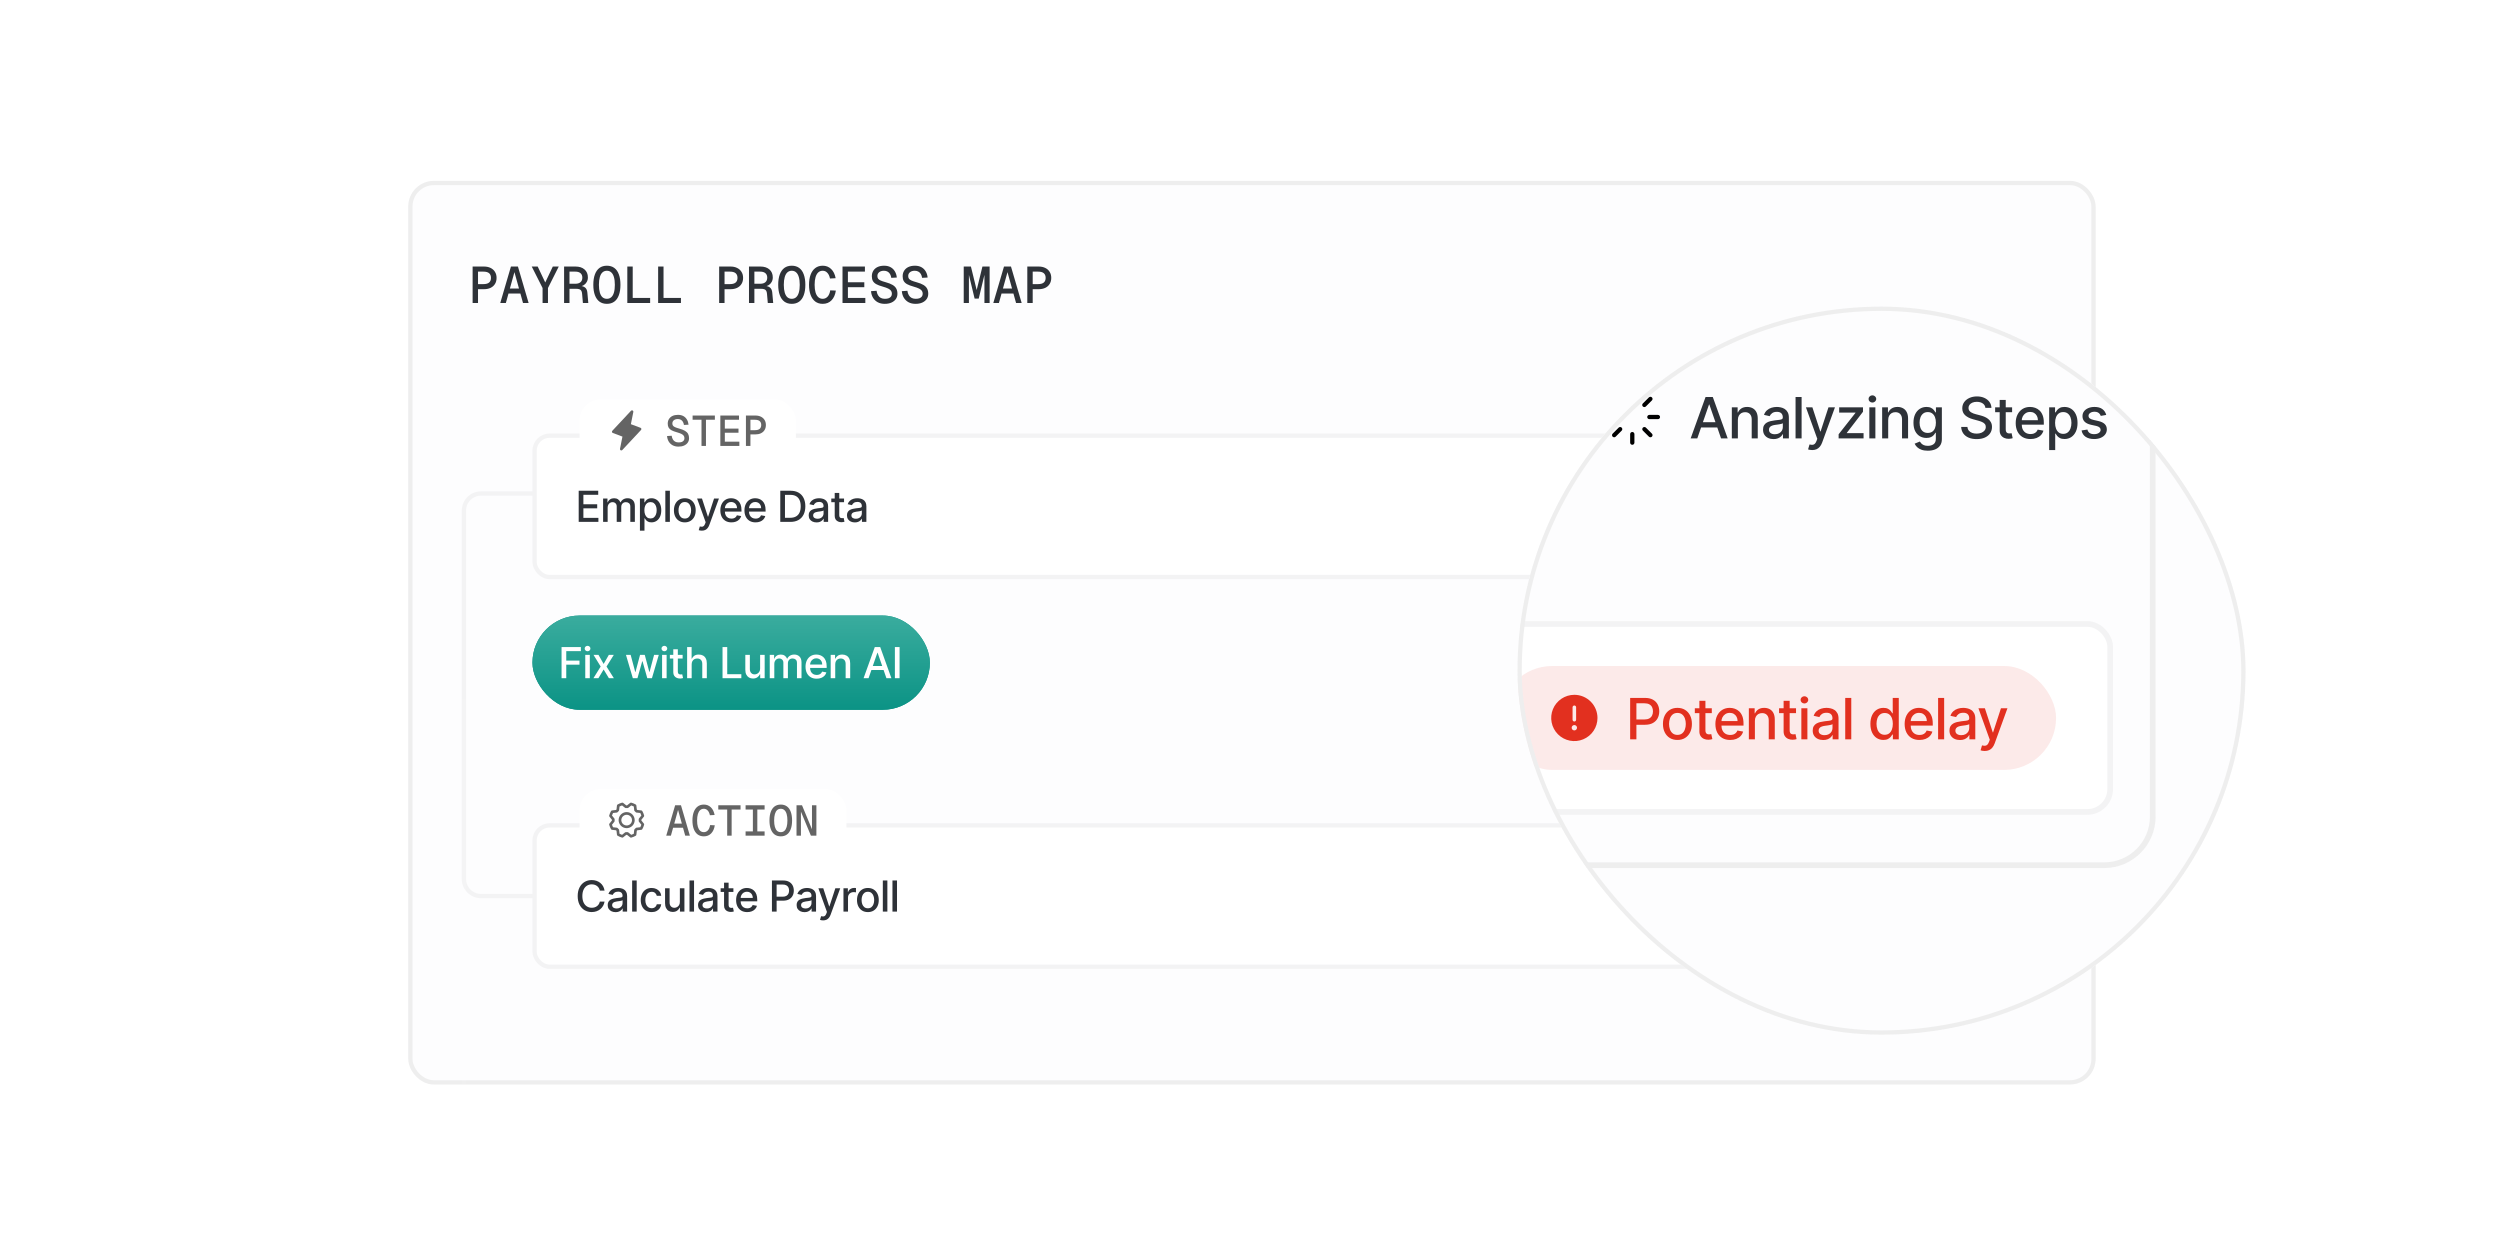 <svg width="643" height="321" viewBox="0 0 643 321" fill="none" xmlns="http://www.w3.org/2000/svg">
<g clip-path="url(#clip0_2257_18070)">
<g filter="url(#filter0_dd_2257_18070)">
<rect x="105" y="27.391" width="434" height="232.421" rx="6.609" fill="#FDFDFE"/>
<rect x="105.551" y="27.942" width="432.898" height="231.32" rx="6.058" stroke="#EEEEEE" stroke-width="1.102"/>
<path d="M164.482 107.802H123.726C121.292 107.802 119.32 109.775 119.32 112.208V206.939C119.32 209.373 121.292 211.345 123.726 211.345H164.482" stroke="#F3F3F4" stroke-width="1.102"/>
<path opacity="0.05" d="M119.32 160.675V286.249C119.32 288.682 121.292 290.655 123.726 290.655H164.482" stroke="#F3F3F4" stroke-width="1.102"/>
<rect x="137.495" y="193.17" width="381.127" height="36.35" rx="3.855" fill="white"/>
<rect x="137.495" y="193.17" width="381.127" height="36.35" rx="3.855" stroke="#F3F3F4" stroke-width="1.102"/>
<rect x="149.061" y="183.807" width="68.64" height="16" rx="5.508" fill="white"/>
<path d="M161.177 189.743C160.769 189.743 160.37 189.864 160.03 190.091C159.69 190.318 159.426 190.641 159.269 191.018C159.113 191.396 159.072 191.811 159.152 192.212C159.231 192.612 159.428 192.98 159.717 193.269C160.006 193.558 160.374 193.755 160.774 193.834C161.175 193.914 161.59 193.873 161.968 193.717C162.345 193.56 162.668 193.296 162.895 192.956C163.122 192.616 163.243 192.217 163.243 191.809C163.242 191.261 163.024 190.736 162.637 190.349C162.25 189.962 161.725 189.744 161.177 189.743ZM161.177 193.186C160.905 193.186 160.639 193.105 160.412 192.954C160.186 192.802 160.009 192.587 159.905 192.336C159.801 192.084 159.774 191.807 159.827 191.54C159.88 191.273 160.011 191.028 160.204 190.835C160.396 190.642 160.642 190.511 160.909 190.458C161.176 190.405 161.453 190.432 161.704 190.537C161.956 190.641 162.171 190.817 162.322 191.044C162.473 191.27 162.554 191.536 162.554 191.809C162.554 192.174 162.409 192.524 162.151 192.782C161.893 193.041 161.543 193.186 161.177 193.186ZM164.964 191.902C164.966 191.84 164.966 191.778 164.964 191.716L165.606 190.914C165.639 190.872 165.663 190.822 165.674 190.769C165.685 190.717 165.683 190.662 165.669 190.61C165.564 190.214 165.407 189.834 165.201 189.48C165.174 189.434 165.137 189.395 165.092 189.365C165.047 189.336 164.996 189.317 164.943 189.311L163.923 189.198C163.88 189.153 163.837 189.11 163.793 189.069L163.673 188.045C163.667 187.992 163.648 187.941 163.619 187.896C163.589 187.851 163.55 187.814 163.503 187.787C163.149 187.582 162.769 187.425 162.374 187.32C162.322 187.306 162.267 187.304 162.214 187.315C162.162 187.327 162.112 187.35 162.07 187.384L161.27 188.022C161.208 188.022 161.146 188.022 161.084 188.022L160.282 187.381C160.24 187.348 160.191 187.325 160.138 187.313C160.085 187.302 160.031 187.304 159.979 187.318C159.583 187.423 159.203 187.581 158.849 187.786C158.803 187.813 158.763 187.85 158.734 187.895C158.705 187.94 158.686 187.991 158.68 188.044L158.566 189.066C158.522 189.109 158.479 189.152 158.437 189.196L157.414 189.313C157.361 189.319 157.31 189.338 157.265 189.367C157.22 189.397 157.183 189.436 157.156 189.483C156.951 189.837 156.794 190.217 156.688 190.612C156.674 190.664 156.673 190.719 156.684 190.772C156.695 190.824 156.719 190.874 156.752 190.916L157.391 191.716C157.391 191.778 157.391 191.84 157.391 191.902L156.75 192.704C156.716 192.746 156.693 192.795 156.682 192.848C156.671 192.901 156.673 192.955 156.686 193.007C156.792 193.403 156.949 193.783 157.155 194.137C157.182 194.183 157.219 194.223 157.264 194.252C157.309 194.281 157.36 194.3 157.413 194.306L158.433 194.42C158.476 194.464 158.519 194.507 158.563 194.549L158.682 195.572C158.688 195.625 158.706 195.676 158.736 195.721C158.765 195.766 158.805 195.803 158.851 195.83C159.205 196.035 159.585 196.192 159.981 196.298C160.033 196.312 160.087 196.313 160.14 196.302C160.193 196.291 160.242 196.267 160.284 196.234L161.084 195.595C161.146 195.597 161.208 195.597 161.27 195.595L162.072 196.237C162.114 196.271 162.164 196.294 162.217 196.305C162.269 196.316 162.324 196.315 162.376 196.301C162.772 196.196 163.152 196.038 163.506 195.833C163.552 195.806 163.591 195.768 163.621 195.724C163.65 195.679 163.669 195.628 163.675 195.575L163.788 194.554C163.833 194.511 163.876 194.468 163.917 194.425L164.941 194.304C164.994 194.298 165.045 194.28 165.09 194.25C165.135 194.221 165.172 194.181 165.199 194.135C165.404 193.781 165.561 193.401 165.666 193.005C165.68 192.953 165.682 192.899 165.671 192.846C165.659 192.793 165.636 192.744 165.602 192.702L164.964 191.902ZM164.271 191.622C164.278 191.746 164.278 191.871 164.271 191.995C164.266 192.081 164.293 192.165 164.346 192.231L164.956 192.994C164.886 193.217 164.797 193.433 164.688 193.64L163.716 193.75C163.631 193.759 163.553 193.8 163.497 193.863C163.414 193.956 163.326 194.045 163.232 194.127C163.169 194.184 163.128 194.262 163.119 194.347L163.011 195.318C162.804 195.427 162.588 195.517 162.365 195.587L161.602 194.976C161.541 194.927 161.465 194.901 161.387 194.901H161.366C161.242 194.908 161.117 194.908 160.993 194.901C160.908 194.896 160.824 194.922 160.757 194.976L159.992 195.587C159.769 195.516 159.553 195.427 159.346 195.318L159.236 194.347C159.227 194.263 159.186 194.184 159.123 194.128C159.03 194.045 158.941 193.957 158.859 193.864C158.802 193.8 158.724 193.76 158.639 193.75L157.668 193.642C157.559 193.435 157.469 193.219 157.399 192.996L158.01 192.233C158.063 192.166 158.09 192.082 158.085 191.997C158.078 191.873 158.078 191.748 158.085 191.624C158.09 191.538 158.063 191.454 158.01 191.388L157.399 190.623C157.47 190.401 157.559 190.185 157.668 189.978L158.639 189.868C158.723 189.858 158.802 189.818 158.858 189.754C158.941 189.661 159.029 189.573 159.122 189.49C159.186 189.433 159.227 189.355 159.236 189.27L159.344 188.299C159.551 188.191 159.767 188.101 159.99 188.031L160.753 188.641C160.82 188.695 160.904 188.721 160.989 188.716C161.113 188.709 161.238 188.709 161.362 188.716C161.448 188.721 161.532 188.695 161.598 188.641L162.363 188.031C162.585 188.101 162.801 188.191 163.008 188.299L163.118 189.27C163.128 189.355 163.168 189.433 163.232 189.489C163.325 189.572 163.413 189.66 163.496 189.754C163.553 189.817 163.631 189.858 163.716 189.867L164.687 189.975C164.795 190.182 164.885 190.398 164.955 190.621L164.345 191.384C164.291 191.451 164.264 191.536 164.27 191.622H164.271Z" fill="#646464"/>
<path d="M171.356 195.807L173.647 187.986H175.145L177.436 195.807H176.235L174.396 189.187L172.556 195.807H171.356ZM172.633 193.769L172.986 192.701H175.806L176.158 193.769H172.633ZM181.034 195.983C180.402 195.983 179.866 195.818 179.426 195.488C178.992 195.157 178.662 194.687 178.434 194.078C178.207 193.468 178.093 192.745 178.093 191.908C178.093 191.063 178.207 190.336 178.434 189.727C178.662 189.117 178.992 188.647 179.426 188.317C179.866 187.979 180.402 187.81 181.034 187.81C181.746 187.81 182.345 188.045 182.829 188.515C183.321 188.985 183.644 189.642 183.799 190.487L182.587 190.553C182.477 190.009 182.282 189.598 182.003 189.319C181.731 189.033 181.408 188.89 181.034 188.89C180.652 188.89 180.332 189.007 180.075 189.242C179.818 189.477 179.624 189.819 179.492 190.266C179.359 190.714 179.293 191.262 179.293 191.908C179.293 192.547 179.359 193.09 179.492 193.538C179.624 193.979 179.818 194.316 180.075 194.551C180.332 194.786 180.652 194.904 181.034 194.904C181.438 194.904 181.783 194.75 182.069 194.441C182.356 194.133 182.547 193.681 182.642 193.086L183.843 193.141C183.71 194.037 183.398 194.735 182.906 195.234C182.414 195.734 181.79 195.983 181.034 195.983ZM187.033 195.807V189.077H184.742V187.986H190.47V189.077H188.178V195.807H187.033ZM191.765 195.807V194.717H193.638V189.077H191.765V187.986H196.656V189.077H194.783V194.717H196.656V195.807H191.765ZM200.815 195.983C200.191 195.983 199.662 195.825 199.229 195.51C198.803 195.194 198.476 194.731 198.249 194.122C198.021 193.512 197.907 192.774 197.907 191.908C197.907 191.027 198.021 190.281 198.249 189.672C198.476 189.062 198.803 188.599 199.229 188.284C199.662 187.968 200.191 187.81 200.815 187.81C201.439 187.81 201.968 187.968 202.401 188.284C202.835 188.599 203.161 189.062 203.382 189.672C203.609 190.281 203.723 191.027 203.723 191.908C203.723 192.774 203.609 193.512 203.382 194.122C203.161 194.731 202.835 195.194 202.401 195.51C201.968 195.825 201.439 195.983 200.815 195.983ZM200.815 194.904C201.182 194.904 201.491 194.794 201.74 194.573C201.998 194.353 202.192 194.019 202.324 193.571C202.456 193.123 202.523 192.569 202.523 191.908C202.523 191.247 202.456 190.692 202.324 190.244C202.192 189.789 201.998 189.451 201.74 189.231C201.491 189.003 201.182 188.89 200.815 188.89C200.448 188.89 200.136 189.003 199.879 189.231C199.629 189.451 199.438 189.789 199.306 190.244C199.174 190.692 199.108 191.247 199.108 191.908C199.108 192.569 199.174 193.123 199.306 193.571C199.438 194.019 199.629 194.353 199.879 194.573C200.136 194.794 200.448 194.904 200.815 194.904ZM204.865 195.807V187.986H206.274L208.841 194.166V187.986H209.976V195.807H208.566L205.999 189.628V195.807H204.865Z" fill="#646464"/>
<path d="M155.493 209.939H154.273C154.226 209.679 154.139 209.449 154.011 209.251C153.883 209.053 153.727 208.884 153.541 208.746C153.356 208.608 153.149 208.504 152.919 208.433C152.693 208.363 152.451 208.328 152.196 208.328C151.734 208.328 151.321 208.444 150.956 208.676C150.593 208.908 150.306 209.248 150.095 209.697C149.887 210.145 149.782 210.693 149.782 211.34C149.782 211.992 149.887 212.542 150.095 212.99C150.306 213.439 150.595 213.778 150.96 214.007C151.325 214.237 151.736 214.352 152.192 214.352C152.445 214.352 152.685 214.318 152.912 214.25C153.141 214.18 153.348 214.077 153.534 213.941C153.719 213.805 153.875 213.64 154.003 213.444C154.133 213.246 154.223 213.019 154.273 212.764L155.493 212.767C155.428 213.161 155.302 213.524 155.114 213.855C154.929 214.183 154.69 214.468 154.398 214.708C154.109 214.945 153.777 215.129 153.405 215.259C153.032 215.39 152.625 215.455 152.184 215.455C151.49 215.455 150.872 215.29 150.33 214.962C149.788 214.631 149.36 214.157 149.047 213.542C148.737 212.927 148.581 212.192 148.581 211.34C148.581 210.484 148.738 209.75 149.051 209.137C149.364 208.522 149.791 208.05 150.334 207.721C150.876 207.39 151.493 207.225 152.184 207.225C152.609 207.225 153.006 207.286 153.373 207.408C153.744 207.528 154.076 207.706 154.371 207.94C154.665 208.173 154.909 208.457 155.102 208.793C155.295 209.127 155.426 209.509 155.493 209.939ZM158.33 215.478C157.949 215.478 157.605 215.408 157.297 215.267C156.99 215.124 156.746 214.916 156.566 214.645C156.388 214.374 156.3 214.041 156.3 213.648C156.3 213.309 156.365 213.03 156.495 212.81C156.626 212.591 156.802 212.418 157.023 212.29C157.245 212.162 157.493 212.066 157.767 212.001C158.04 211.936 158.319 211.886 158.604 211.852C158.964 211.81 159.256 211.776 159.48 211.75C159.704 211.722 159.867 211.676 159.969 211.613C160.071 211.551 160.121 211.449 160.121 211.308V211.281C160.121 210.939 160.025 210.675 159.832 210.487C159.642 210.299 159.357 210.205 158.979 210.205C158.585 210.205 158.275 210.293 158.048 210.467C157.824 210.639 157.669 210.831 157.583 211.042L156.484 210.792C156.614 210.427 156.804 210.132 157.055 209.908C157.308 209.681 157.598 209.517 157.927 209.415C158.256 209.311 158.601 209.259 158.964 209.259C159.204 209.259 159.458 209.287 159.726 209.345C159.998 209.399 160.251 209.501 160.485 209.65C160.723 209.798 160.917 210.011 161.068 210.287C161.219 210.561 161.295 210.917 161.295 211.355V215.345H160.153V214.524H160.106C160.03 214.675 159.917 214.824 159.766 214.97C159.614 215.116 159.42 215.237 159.183 215.333C158.945 215.43 158.661 215.478 158.33 215.478ZM158.584 214.539C158.908 214.539 159.184 214.476 159.413 214.348C159.646 214.22 159.822 214.053 159.942 213.847C160.064 213.638 160.125 213.415 160.125 213.178V212.404C160.084 212.445 160.003 212.484 159.883 212.521C159.766 212.555 159.631 212.585 159.48 212.611C159.329 212.634 159.181 212.657 159.038 212.677C158.895 212.696 158.775 212.711 158.678 212.724C158.451 212.753 158.244 212.801 158.056 212.869C157.871 212.937 157.722 213.035 157.61 213.163C157.501 213.288 157.446 213.455 157.446 213.663C157.446 213.953 157.553 214.172 157.767 214.32C157.98 214.466 158.253 214.539 158.584 214.539ZM163.758 207.334V215.345H162.588V207.334H163.758ZM167.598 215.466C167.016 215.466 166.516 215.335 166.096 215.071C165.679 214.805 165.358 214.439 165.134 213.972C164.909 213.505 164.797 212.971 164.797 212.368C164.797 211.758 164.912 211.22 165.141 210.753C165.371 210.284 165.694 209.917 166.112 209.654C166.529 209.39 167.02 209.259 167.586 209.259C168.043 209.259 168.449 209.343 168.807 209.513C169.164 209.68 169.452 209.915 169.671 210.217C169.893 210.52 170.024 210.873 170.066 211.277H168.928C168.865 210.995 168.722 210.753 168.498 210.55C168.276 210.346 167.979 210.244 167.606 210.244C167.28 210.244 166.994 210.33 166.749 210.503C166.507 210.672 166.318 210.915 166.182 211.23C166.046 211.543 165.979 211.913 165.979 212.341C165.979 212.779 166.045 213.157 166.178 213.475C166.311 213.794 166.499 214.04 166.741 214.215C166.986 214.389 167.275 214.477 167.606 214.477C167.827 214.477 168.028 214.436 168.208 214.356C168.391 214.272 168.543 214.153 168.666 214C168.791 213.846 168.878 213.661 168.928 213.444H170.066C170.024 213.833 169.898 214.18 169.687 214.485C169.476 214.79 169.193 215.03 168.838 215.204C168.486 215.379 168.073 215.466 167.598 215.466ZM174.859 212.853V209.337H176.032V215.345H174.882V214.305H174.82C174.681 214.625 174.46 214.893 174.155 215.107C173.852 215.318 173.475 215.423 173.024 215.423C172.638 215.423 172.296 215.339 171.999 215.169C171.705 214.997 171.472 214.743 171.303 214.406C171.136 214.07 171.053 213.654 171.053 213.159V209.337H172.222V213.018C172.222 213.427 172.336 213.753 172.562 213.996C172.789 214.238 173.084 214.359 173.447 214.359C173.666 214.359 173.883 214.305 174.1 214.195C174.319 214.086 174.5 213.92 174.643 213.698C174.79 213.477 174.861 213.195 174.859 212.853ZM178.509 207.334V215.345H177.339V207.334H178.509ZM181.566 215.478C181.186 215.478 180.842 215.408 180.534 215.267C180.226 215.124 179.982 214.916 179.802 214.645C179.625 214.374 179.536 214.041 179.536 213.648C179.536 213.309 179.602 213.03 179.732 212.81C179.862 212.591 180.038 212.418 180.26 212.29C180.482 212.162 180.729 212.066 181.003 212.001C181.277 211.936 181.556 211.886 181.84 211.852C182.2 211.81 182.492 211.776 182.716 211.75C182.941 211.722 183.104 211.676 183.205 211.613C183.307 211.551 183.358 211.449 183.358 211.308V211.281C183.358 210.939 183.262 210.675 183.069 210.487C182.878 210.299 182.594 210.205 182.216 210.205C181.822 210.205 181.512 210.293 181.285 210.467C181.061 210.639 180.905 210.831 180.819 211.042L179.72 210.792C179.851 210.427 180.041 210.132 180.291 209.908C180.544 209.681 180.835 209.517 181.164 209.415C181.492 209.311 181.838 209.259 182.2 209.259C182.44 209.259 182.694 209.287 182.963 209.345C183.234 209.399 183.487 209.501 183.722 209.65C183.959 209.798 184.153 210.011 184.305 210.287C184.456 210.561 184.532 210.917 184.532 211.355V215.345H183.389V214.524H183.342C183.267 214.675 183.153 214.824 183.002 214.97C182.851 215.116 182.657 215.237 182.419 215.333C182.182 215.43 181.898 215.478 181.566 215.478ZM181.821 214.539C182.144 214.539 182.421 214.476 182.65 214.348C182.882 214.22 183.058 214.053 183.178 213.847C183.301 213.638 183.362 213.415 183.362 213.178V212.404C183.32 212.445 183.239 212.484 183.119 212.521C183.002 212.555 182.868 212.585 182.716 212.611C182.565 212.634 182.418 212.657 182.274 212.677C182.131 212.696 182.011 212.711 181.915 212.724C181.688 212.753 181.48 212.801 181.293 212.869C181.107 212.937 180.959 213.035 180.847 213.163C180.737 213.288 180.682 213.455 180.682 213.663C180.682 213.953 180.789 214.172 181.003 214.32C181.217 214.466 181.49 214.539 181.821 214.539ZM188.63 209.337V210.276H185.348V209.337H188.63ZM186.228 207.897H187.397V213.581C187.397 213.808 187.431 213.979 187.499 214.093C187.567 214.206 187.654 214.283 187.761 214.324C187.871 214.363 187.989 214.383 188.117 214.383C188.211 214.383 188.293 214.376 188.364 214.363C188.434 214.35 188.489 214.34 188.528 214.332L188.739 215.298C188.671 215.324 188.575 215.35 188.45 215.377C188.325 215.405 188.168 215.421 187.98 215.423C187.673 215.429 187.386 215.374 187.12 215.259C186.854 215.144 186.639 214.967 186.474 214.727C186.31 214.487 186.228 214.186 186.228 213.824V207.897ZM192.184 215.466C191.592 215.466 191.082 215.34 190.655 215.087C190.229 214.831 189.901 214.473 189.669 214.011C189.439 213.547 189.325 213.003 189.325 212.38C189.325 211.765 189.439 211.222 189.669 210.753C189.901 210.284 190.224 209.917 190.639 209.654C191.056 209.39 191.544 209.259 192.102 209.259C192.441 209.259 192.769 209.315 193.088 209.427C193.406 209.539 193.691 209.715 193.944 209.955C194.197 210.195 194.397 210.506 194.543 210.89C194.689 211.271 194.762 211.733 194.762 212.278V212.693H189.986V211.817H193.616C193.616 211.509 193.553 211.237 193.428 210.999C193.303 210.759 193.127 210.57 192.9 210.432C192.676 210.294 192.412 210.225 192.11 210.225C191.781 210.225 191.494 210.306 191.249 210.467C191.007 210.626 190.819 210.835 190.686 211.093C190.555 211.349 190.49 211.627 190.49 211.926V212.611C190.49 213.013 190.561 213.354 190.701 213.636C190.845 213.917 191.044 214.133 191.3 214.281C191.556 214.427 191.854 214.5 192.196 214.5C192.417 214.5 192.62 214.469 192.802 214.406C192.985 214.341 193.142 214.245 193.275 214.117C193.408 213.989 193.51 213.831 193.58 213.644L194.687 213.843C194.599 214.169 194.44 214.455 194.21 214.7C193.983 214.942 193.698 215.131 193.354 215.267C193.012 215.4 192.622 215.466 192.184 215.466ZM198.54 215.345V207.334H201.395C202.019 207.334 202.535 207.448 202.944 207.674C203.354 207.901 203.66 208.212 203.864 208.605C204.067 208.997 204.169 209.437 204.169 209.928C204.169 210.42 204.066 210.864 203.86 211.258C203.656 211.649 203.349 211.959 202.936 212.189C202.527 212.415 202.012 212.529 201.391 212.529H199.428V211.504H201.282C201.676 211.504 201.995 211.436 202.24 211.301C202.485 211.162 202.665 210.975 202.78 210.737C202.895 210.5 202.952 210.23 202.952 209.928C202.952 209.625 202.895 209.356 202.78 209.122C202.665 208.887 202.484 208.703 202.236 208.57C201.991 208.437 201.668 208.371 201.266 208.371H199.748V215.345H198.54ZM206.922 215.478C206.541 215.478 206.197 215.408 205.889 215.267C205.582 215.124 205.338 214.916 205.158 214.645C204.981 214.374 204.892 214.041 204.892 213.648C204.892 213.309 204.957 213.03 205.088 212.81C205.218 212.591 205.394 212.418 205.616 212.29C205.837 212.162 206.085 212.066 206.359 212.001C206.633 211.936 206.912 211.886 207.196 211.852C207.556 211.81 207.848 211.776 208.072 211.75C208.296 211.722 208.459 211.676 208.561 211.613C208.663 211.551 208.714 211.449 208.714 211.308V211.281C208.714 210.939 208.617 210.675 208.424 210.487C208.234 210.299 207.95 210.205 207.571 210.205C207.178 210.205 206.867 210.293 206.641 210.467C206.416 210.639 206.261 210.831 206.175 211.042L205.076 210.792C205.206 210.427 205.397 210.132 205.647 209.908C205.9 209.681 206.191 209.517 206.519 209.415C206.848 209.311 207.193 209.259 207.556 209.259C207.796 209.259 208.05 209.287 208.319 209.345C208.59 209.399 208.843 209.501 209.077 209.65C209.315 209.798 209.509 210.011 209.66 210.287C209.812 210.561 209.887 210.917 209.887 211.355V215.345H208.745V214.524H208.698C208.622 214.675 208.509 214.824 208.358 214.97C208.206 215.116 208.012 215.237 207.775 215.333C207.538 215.43 207.253 215.478 206.922 215.478ZM207.176 214.539C207.5 214.539 207.776 214.476 208.006 214.348C208.238 214.22 208.414 214.053 208.534 213.847C208.656 213.638 208.718 213.415 208.718 213.178V212.404C208.676 212.445 208.595 212.484 208.475 212.521C208.358 212.555 208.223 212.585 208.072 212.611C207.921 212.634 207.774 212.657 207.63 212.677C207.487 212.696 207.367 212.711 207.27 212.724C207.043 212.753 206.836 212.801 206.648 212.869C206.463 212.937 206.315 213.035 206.202 213.163C206.093 213.288 206.038 213.455 206.038 213.663C206.038 213.953 206.145 214.172 206.359 214.32C206.573 214.466 206.845 214.539 207.176 214.539ZM211.705 217.598C211.53 217.598 211.371 217.584 211.228 217.555C211.084 217.529 210.977 217.501 210.907 217.469L211.188 216.511C211.402 216.568 211.593 216.593 211.76 216.585C211.926 216.577 212.074 216.515 212.202 216.397C212.332 216.28 212.447 216.088 212.546 215.822L212.691 215.423L210.492 209.337H211.744L213.266 214H213.328L214.85 209.337H216.105L213.629 216.147C213.515 216.46 213.369 216.725 213.191 216.941C213.014 217.16 212.803 217.325 212.558 217.434C212.312 217.544 212.028 217.598 211.705 217.598ZM216.94 215.345V209.337H218.071V210.291H218.133C218.243 209.968 218.436 209.714 218.712 209.529C218.991 209.341 219.307 209.247 219.659 209.247C219.732 209.247 219.818 209.25 219.917 209.255C220.019 209.26 220.098 209.266 220.156 209.274V210.393C220.109 210.38 220.025 210.366 219.905 210.35C219.785 210.332 219.665 210.323 219.545 210.323C219.269 210.323 219.023 210.381 218.806 210.499C218.592 210.613 218.423 210.774 218.298 210.98C218.172 211.183 218.11 211.415 218.11 211.676V215.345H216.94ZM223.219 215.466C222.656 215.466 222.164 215.337 221.744 215.079C221.325 214.821 220.999 214.46 220.766 213.996C220.534 213.532 220.418 212.989 220.418 212.368C220.418 211.745 220.534 211.2 220.766 210.733C220.999 210.267 221.325 209.904 221.744 209.646C222.164 209.388 222.656 209.259 223.219 209.259C223.782 209.259 224.274 209.388 224.694 209.646C225.114 209.904 225.44 210.267 225.672 210.733C225.904 211.2 226.02 211.745 226.02 212.368C226.02 212.989 225.904 213.532 225.672 213.996C225.44 214.46 225.114 214.821 224.694 215.079C224.274 215.337 223.782 215.466 223.219 215.466ZM223.223 214.485C223.588 214.485 223.891 214.388 224.13 214.195C224.37 214.002 224.548 213.745 224.662 213.425C224.78 213.104 224.839 212.75 224.839 212.365C224.839 211.981 224.78 211.629 224.662 211.308C224.548 210.985 224.37 210.726 224.13 210.53C223.891 210.334 223.588 210.237 223.223 210.237C222.855 210.237 222.55 210.334 222.308 210.53C222.068 210.726 221.889 210.985 221.772 211.308C221.657 211.629 221.6 211.981 221.6 212.365C221.6 212.75 221.657 213.104 221.772 213.425C221.889 213.745 222.068 214.002 222.308 214.195C222.55 214.388 222.855 214.485 223.223 214.485ZM228.231 207.334V215.345H227.061V207.334H228.231ZM230.709 207.334V215.345H229.54V207.334H230.709Z" fill="#2E3238"/>
<path d="M504.959 211.589L501.517 215.031C501.485 215.063 501.447 215.088 501.405 215.106C501.363 215.123 501.318 215.132 501.273 215.132C501.228 215.132 501.183 215.123 501.141 215.106C501.1 215.088 501.062 215.063 501.03 215.031C500.998 214.999 500.972 214.961 500.955 214.919C500.938 214.878 500.929 214.833 500.929 214.788C500.929 214.742 500.938 214.698 500.955 214.656C500.972 214.614 500.998 214.576 501.03 214.544L504.229 211.345L501.03 208.147C500.965 208.082 500.929 207.994 500.929 207.903C500.929 207.812 500.965 207.724 501.03 207.659C501.094 207.595 501.182 207.559 501.273 207.559C501.364 207.559 501.452 207.595 501.517 207.659L504.959 211.102C504.991 211.134 505.016 211.172 505.034 211.213C505.051 211.255 505.06 211.3 505.06 211.345C505.06 211.391 505.051 211.435 505.034 211.477C505.016 211.519 504.991 211.557 504.959 211.589Z" fill="black"/>
<rect x="137.495" y="92.932" width="381.127" height="36.35" rx="3.855" fill="white"/>
<rect x="137.495" y="92.932" width="381.127" height="36.35" rx="3.855" stroke="#F3F3F4" stroke-width="1.102"/>
<rect x="149.061" y="83.568" width="55.64" height="16" rx="5.508" fill="white"/>
<g clip-path="url(#clip1_2257_18070)">
<path d="M164.872 91.461L160.053 96.624C160.002 96.678 159.934 96.715 159.861 96.728C159.787 96.741 159.711 96.729 159.645 96.695C159.578 96.661 159.525 96.606 159.492 96.539C159.459 96.472 159.449 96.396 159.464 96.323L160.094 93.168L157.615 92.236C157.561 92.216 157.514 92.184 157.477 92.141C157.439 92.098 157.413 92.047 157.4 91.991C157.387 91.936 157.388 91.878 157.403 91.823C157.418 91.769 157.447 91.718 157.486 91.677L162.305 86.514C162.356 86.459 162.423 86.423 162.497 86.41C162.57 86.397 162.646 86.409 162.713 86.442C162.779 86.477 162.833 86.531 162.866 86.598C162.898 86.666 162.908 86.742 162.894 86.815L162.261 89.974L164.741 90.903C164.794 90.923 164.841 90.956 164.878 90.999C164.915 91.041 164.942 91.093 164.954 91.147C164.967 91.203 164.966 91.26 164.951 91.315C164.937 91.369 164.909 91.419 164.87 91.461H164.872Z" fill="#646464"/>
</g>
<path d="M174.495 95.745C173.93 95.745 173.434 95.631 173.008 95.403C172.589 95.175 172.255 94.86 172.006 94.456C171.756 94.045 171.609 93.567 171.565 93.024L172.755 92.947C172.806 93.321 172.909 93.637 173.063 93.894C173.217 94.151 173.419 94.346 173.669 94.478C173.919 94.603 174.209 94.665 174.539 94.665C174.862 94.665 175.134 94.625 175.354 94.544C175.575 94.456 175.743 94.331 175.861 94.169C175.978 94.008 176.037 93.813 176.037 93.586C176.037 93.351 175.982 93.145 175.872 92.969C175.762 92.793 175.563 92.631 175.277 92.484C174.991 92.337 174.572 92.187 174.021 92.032C173.485 91.886 173.048 91.72 172.711 91.537C172.373 91.353 172.127 91.126 171.973 90.854C171.818 90.582 171.741 90.244 171.741 89.84C171.741 89.392 171.844 89 172.05 88.662C172.263 88.317 172.564 88.049 172.953 87.858C173.349 87.667 173.823 87.571 174.374 87.571C174.917 87.571 175.38 87.678 175.762 87.891C176.151 88.104 176.456 88.401 176.676 88.783C176.904 89.157 177.043 89.598 177.095 90.105L175.905 90.171C175.868 89.87 175.784 89.605 175.652 89.378C175.527 89.15 175.354 88.974 175.134 88.849C174.914 88.717 174.649 88.651 174.341 88.651C173.908 88.651 173.562 88.757 173.305 88.97C173.056 89.176 172.931 89.448 172.931 89.785C172.931 90.013 172.982 90.2 173.085 90.347C173.188 90.494 173.368 90.626 173.625 90.744C173.882 90.861 174.242 90.982 174.704 91.107C175.328 91.276 175.824 91.471 176.191 91.691C176.559 91.911 176.823 92.176 176.984 92.484C177.146 92.793 177.227 93.16 177.227 93.586C177.227 94.011 177.113 94.39 176.885 94.72C176.658 95.043 176.338 95.297 175.927 95.48C175.523 95.656 175.046 95.745 174.495 95.745ZM180.428 95.568V88.838H178.137V87.748H183.865V88.838H181.574V95.568H180.428ZM185.27 95.568V87.748H190.073V88.838H186.427V91.118H189.941V92.176H186.427V94.478H190.161V95.568H185.27ZM191.853 95.568V87.748H194.276C194.82 87.748 195.294 87.847 195.697 88.045C196.109 88.243 196.424 88.526 196.645 88.893C196.872 89.253 196.986 89.683 196.986 90.182C196.986 90.681 196.872 91.115 196.645 91.482C196.424 91.841 196.109 92.121 195.697 92.319C195.294 92.51 194.82 92.605 194.276 92.605H193.01V95.568H191.853ZM193.01 91.515H194.155C194.713 91.515 195.125 91.401 195.389 91.173C195.653 90.946 195.786 90.615 195.786 90.182C195.786 89.741 195.653 89.407 195.389 89.18C195.125 88.952 194.713 88.838 194.155 88.838H193.01V91.515Z" fill="#646464"/>
<path d="M148.84 115.106V107.095H153.862V108.136H150.048V110.577H153.6V111.613H150.048V114.066H153.909V115.106H148.84ZM155.118 115.106V109.098H156.241V110.076H156.315C156.441 109.745 156.645 109.487 156.93 109.302C157.214 109.114 157.554 109.02 157.95 109.02C158.352 109.02 158.688 109.114 158.96 109.302C159.234 109.489 159.436 109.747 159.566 110.076H159.629C159.772 109.755 160 109.5 160.313 109.309C160.626 109.116 160.999 109.02 161.432 109.02C161.977 109.02 162.422 109.191 162.766 109.532C163.113 109.874 163.286 110.389 163.286 111.077V115.106H162.116V111.187C162.116 110.78 162.006 110.485 161.784 110.303C161.562 110.12 161.298 110.029 160.99 110.029C160.609 110.029 160.313 110.146 160.102 110.381C159.891 110.613 159.785 110.912 159.785 111.277V115.106H158.619V111.113C158.619 110.787 158.518 110.525 158.314 110.326C158.111 110.128 157.846 110.029 157.52 110.029C157.299 110.029 157.094 110.088 156.906 110.205C156.721 110.32 156.571 110.48 156.456 110.686C156.344 110.892 156.288 111.131 156.288 111.402V115.106H155.118ZM164.589 117.36V109.098H165.731V110.072H165.829C165.897 109.947 165.995 109.802 166.123 109.638C166.25 109.474 166.428 109.33 166.655 109.208C166.881 109.082 167.181 109.02 167.554 109.02C168.039 109.02 168.472 109.142 168.853 109.388C169.234 109.633 169.532 109.986 169.749 110.448C169.968 110.909 170.077 111.465 170.077 112.114C170.077 112.763 169.969 113.32 169.753 113.784C169.536 114.246 169.239 114.602 168.861 114.852C168.483 115.1 168.051 115.224 167.566 115.224C167.201 115.224 166.902 115.163 166.67 115.04C166.441 114.917 166.261 114.774 166.13 114.61C166 114.445 165.9 114.299 165.829 114.172H165.759V117.36H164.589ZM165.735 112.102C165.735 112.525 165.797 112.895 165.919 113.213C166.042 113.531 166.219 113.78 166.451 113.96C166.683 114.138 166.968 114.226 167.304 114.226C167.653 114.226 167.945 114.134 168.18 113.949C168.415 113.761 168.592 113.507 168.712 113.186C168.835 112.865 168.896 112.504 168.896 112.102C168.896 111.706 168.836 111.35 168.716 111.034C168.599 110.719 168.421 110.47 168.184 110.287C167.949 110.105 167.656 110.013 167.304 110.013C166.965 110.013 166.678 110.101 166.443 110.276C166.211 110.45 166.035 110.694 165.915 111.007C165.795 111.32 165.735 111.685 165.735 112.102ZM172.293 107.095V115.106H171.123V107.095H172.293ZM176.133 115.228C175.57 115.228 175.078 115.099 174.658 114.84C174.238 114.582 173.912 114.221 173.68 113.757C173.448 113.293 173.332 112.75 173.332 112.13C173.332 111.506 173.448 110.961 173.68 110.495C173.912 110.028 174.238 109.665 174.658 109.407C175.078 109.149 175.57 109.02 176.133 109.02C176.696 109.02 177.188 109.149 177.608 109.407C178.027 109.665 178.353 110.028 178.585 110.495C178.818 110.961 178.934 111.506 178.934 112.13C178.934 112.75 178.818 113.293 178.585 113.757C178.353 114.221 178.027 114.582 177.608 114.84C177.188 115.099 176.696 115.228 176.133 115.228ZM176.137 114.246C176.502 114.246 176.804 114.149 177.044 113.956C177.284 113.763 177.462 113.507 177.576 113.186C177.694 112.865 177.752 112.512 177.752 112.126C177.752 111.742 177.694 111.39 177.576 111.07C177.462 110.746 177.284 110.487 177.044 110.291C176.804 110.096 176.502 109.998 176.137 109.998C175.769 109.998 175.464 110.096 175.221 110.291C174.982 110.487 174.803 110.746 174.686 111.07C174.571 111.39 174.513 111.742 174.513 112.126C174.513 112.512 174.571 112.865 174.686 113.186C174.803 113.507 174.982 113.763 175.221 113.956C175.464 114.149 175.769 114.246 176.137 114.246ZM180.51 117.36C180.335 117.36 180.176 117.345 180.032 117.317C179.889 117.29 179.782 117.262 179.712 117.23L179.993 116.272C180.207 116.329 180.398 116.354 180.564 116.346C180.731 116.339 180.879 116.276 181.006 116.159C181.137 116.041 181.252 115.85 181.351 115.584L181.495 115.185L179.297 109.098H180.549L182.07 113.761H182.133L183.655 109.098H184.91L182.434 115.908C182.319 116.221 182.173 116.486 181.996 116.702C181.819 116.921 181.608 117.086 181.362 117.195C181.117 117.305 180.833 117.36 180.51 117.36ZM188.13 115.228C187.538 115.228 187.028 115.101 186.601 114.848C186.176 114.593 185.847 114.234 185.615 113.773C185.386 113.308 185.271 112.765 185.271 112.141C185.271 111.526 185.386 110.984 185.615 110.514C185.847 110.045 186.17 109.678 186.585 109.415C187.002 109.152 187.49 109.02 188.048 109.02C188.387 109.02 188.716 109.076 189.034 109.188C189.352 109.3 189.638 109.476 189.89 109.716C190.143 109.956 190.343 110.268 190.489 110.651C190.635 111.032 190.708 111.495 190.708 112.04V112.454H185.932V111.578H189.562C189.562 111.27 189.499 110.998 189.374 110.761C189.249 110.521 189.073 110.332 188.846 110.193C188.622 110.055 188.358 109.986 188.056 109.986C187.727 109.986 187.44 110.067 187.195 110.229C186.953 110.388 186.765 110.596 186.632 110.854C186.502 111.11 186.436 111.388 186.436 111.688V112.372C186.436 112.774 186.507 113.115 186.648 113.397C186.791 113.679 186.991 113.894 187.246 114.042C187.502 114.189 187.8 114.262 188.142 114.262C188.364 114.262 188.566 114.23 188.748 114.168C188.931 114.102 189.089 114.006 189.222 113.878C189.355 113.75 189.456 113.593 189.527 113.405L190.634 113.604C190.545 113.93 190.386 114.216 190.156 114.461C189.93 114.704 189.644 114.893 189.3 115.028C188.958 115.161 188.568 115.228 188.13 115.228ZM194.331 115.228C193.739 115.228 193.229 115.101 192.801 114.848C192.376 114.593 192.048 114.234 191.816 113.773C191.586 113.308 191.471 112.765 191.471 112.141C191.471 111.526 191.586 110.984 191.816 110.514C192.048 110.045 192.371 109.678 192.786 109.415C193.203 109.152 193.691 109.02 194.249 109.02C194.588 109.02 194.916 109.076 195.234 109.188C195.553 109.3 195.838 109.476 196.091 109.716C196.344 109.956 196.544 110.268 196.69 110.651C196.836 111.032 196.909 111.495 196.909 112.04V112.454H192.133V111.578H195.763C195.763 111.27 195.7 110.998 195.575 110.761C195.45 110.521 195.274 110.332 195.047 110.193C194.822 110.055 194.559 109.986 194.257 109.986C193.928 109.986 193.641 110.067 193.396 110.229C193.153 110.388 192.966 110.596 192.833 110.854C192.702 111.11 192.637 111.388 192.637 111.688V112.372C192.637 112.774 192.708 113.115 192.848 113.397C192.992 113.679 193.191 113.894 193.447 114.042C193.702 114.189 194.001 114.262 194.343 114.262C194.564 114.262 194.766 114.23 194.949 114.168C195.131 114.102 195.289 114.006 195.422 113.878C195.555 113.75 195.657 113.593 195.727 113.405L196.834 113.604C196.746 113.93 196.587 114.216 196.357 114.461C196.13 114.704 195.845 114.893 195.5 115.028C195.159 115.161 194.769 115.228 194.331 115.228ZM203.28 115.106H200.687V107.095H203.362C204.147 107.095 204.821 107.256 205.385 107.577C205.948 107.895 206.379 108.352 206.679 108.949C206.982 109.544 207.133 110.257 207.133 111.089C207.133 111.924 206.98 112.641 206.675 113.241C206.373 113.84 205.935 114.302 205.361 114.625C204.787 114.946 204.094 115.106 203.28 115.106ZM201.895 114.05H203.214C203.824 114.05 204.331 113.936 204.735 113.706C205.139 113.474 205.442 113.139 205.643 112.701C205.844 112.26 205.944 111.723 205.944 111.089C205.944 110.461 205.844 109.927 205.643 109.489C205.445 109.051 205.149 108.719 204.755 108.492C204.361 108.265 203.872 108.152 203.288 108.152H201.895V114.05ZM210.026 115.239C209.646 115.239 209.301 115.169 208.994 115.028C208.686 114.885 208.442 114.677 208.262 114.406C208.085 114.135 207.996 113.803 207.996 113.409C207.996 113.07 208.061 112.791 208.192 112.572C208.322 112.353 208.498 112.179 208.72 112.051C208.942 111.924 209.189 111.827 209.463 111.762C209.737 111.697 210.016 111.647 210.3 111.613C210.66 111.572 210.952 111.538 211.176 111.512C211.401 111.483 211.564 111.437 211.665 111.375C211.767 111.312 211.818 111.21 211.818 111.07V111.042C211.818 110.701 211.721 110.436 211.528 110.248C211.338 110.06 211.054 109.967 210.676 109.967C210.282 109.967 209.972 110.054 209.745 110.229C209.52 110.401 209.365 110.592 209.279 110.804L208.18 110.553C208.31 110.188 208.501 109.894 208.751 109.669C209.004 109.442 209.295 109.278 209.623 109.176C209.952 109.072 210.298 109.02 210.66 109.02C210.9 109.02 211.154 109.049 211.423 109.106C211.694 109.161 211.947 109.262 212.182 109.411C212.419 109.56 212.613 109.772 212.765 110.049C212.916 110.322 212.991 110.678 212.991 111.117V115.106H211.849V114.285H211.802C211.727 114.436 211.613 114.585 211.462 114.731C211.311 114.877 211.116 114.998 210.879 115.095C210.642 115.191 210.358 115.239 210.026 115.239ZM210.281 114.301C210.604 114.301 210.88 114.237 211.11 114.109C211.342 113.981 211.518 113.814 211.638 113.608C211.761 113.4 211.822 113.177 211.822 112.939V112.165C211.78 112.207 211.699 112.246 211.579 112.282C211.462 112.316 211.328 112.346 211.176 112.372C211.025 112.396 210.878 112.418 210.734 112.439C210.591 112.457 210.471 112.473 210.375 112.486C210.148 112.514 209.94 112.563 209.753 112.63C209.567 112.698 209.419 112.796 209.307 112.924C209.197 113.049 209.142 113.216 209.142 113.424C209.142 113.714 209.249 113.933 209.463 114.082C209.677 114.228 209.949 114.301 210.281 114.301ZM217.09 109.098V110.037H213.808V109.098H217.09ZM214.688 107.659H215.857V113.342C215.857 113.569 215.891 113.74 215.959 113.855C216.027 113.967 216.114 114.044 216.221 114.086C216.331 114.125 216.449 114.144 216.577 114.144C216.671 114.144 216.753 114.138 216.824 114.125C216.894 114.112 216.949 114.101 216.988 114.093L217.199 115.06C217.131 115.086 217.035 115.112 216.91 115.138C216.784 115.166 216.628 115.182 216.44 115.185C216.132 115.19 215.846 115.135 215.58 115.02C215.314 114.906 215.098 114.728 214.934 114.488C214.77 114.248 214.688 113.947 214.688 113.585V107.659ZM219.867 115.239C219.487 115.239 219.142 115.169 218.835 115.028C218.527 114.885 218.283 114.677 218.103 114.406C217.926 114.135 217.837 113.803 217.837 113.409C217.837 113.07 217.902 112.791 218.033 112.572C218.163 112.353 218.339 112.179 218.561 112.051C218.783 111.924 219.03 111.827 219.304 111.762C219.578 111.697 219.857 111.647 220.141 111.613C220.501 111.572 220.793 111.538 221.017 111.512C221.242 111.483 221.405 111.437 221.506 111.375C221.608 111.312 221.659 111.21 221.659 111.07V111.042C221.659 110.701 221.563 110.436 221.37 110.248C221.179 110.06 220.895 109.967 220.517 109.967C220.123 109.967 219.813 110.054 219.586 110.229C219.362 110.401 219.206 110.592 219.12 110.804L218.021 110.553C218.152 110.188 218.342 109.894 218.592 109.669C218.845 109.442 219.136 109.278 219.465 109.176C219.793 109.072 220.139 109.02 220.501 109.02C220.741 109.02 220.995 109.049 221.264 109.106C221.535 109.161 221.788 109.262 222.023 109.411C222.26 109.56 222.454 109.772 222.606 110.049C222.757 110.322 222.832 110.678 222.832 111.117V115.106H221.69V114.285H221.643C221.568 114.436 221.454 114.585 221.303 114.731C221.152 114.877 220.957 114.998 220.72 115.095C220.483 115.191 220.199 115.239 219.867 115.239ZM220.122 114.301C220.445 114.301 220.721 114.237 220.951 114.109C221.183 113.981 221.359 113.814 221.479 113.608C221.602 113.4 221.663 113.177 221.663 112.939V112.165C221.621 112.207 221.54 112.246 221.42 112.282C221.303 112.316 221.169 112.346 221.017 112.372C220.866 112.396 220.719 112.418 220.575 112.439C220.432 112.457 220.312 112.473 220.216 112.486C219.989 112.514 219.781 112.563 219.594 112.63C219.408 112.698 219.26 112.796 219.148 112.924C219.038 113.049 218.983 113.216 218.983 113.424C218.983 113.714 219.09 113.933 219.304 114.082C219.518 114.228 219.791 114.301 220.122 114.301Z" fill="#2E3238"/>
<g filter="url(#filter1_di_2257_18070)">
<rect x="136.944" y="139.746" width="102.218" height="24.233" rx="12.117" fill="#0B9184"/>
<rect x="136.944" y="139.746" width="102.218" height="24.233" rx="12.117" fill="url(#paint0_linear_2257_18070)"/>
<path d="M144.433 155.863V147.852H149.401V148.892H145.642V151.333H149.045V152.37H145.642V155.863H144.433ZM150.529 155.863V149.854H151.699V155.863H150.529ZM151.12 148.927C150.917 148.927 150.742 148.86 150.596 148.724C150.452 148.586 150.381 148.422 150.381 148.231C150.381 148.038 150.452 147.874 150.596 147.738C150.742 147.6 150.917 147.531 151.12 147.531C151.323 147.531 151.497 147.6 151.64 147.738C151.786 147.874 151.859 148.038 151.859 148.231C151.859 148.422 151.786 148.586 151.64 148.724C151.497 148.86 151.323 148.927 151.12 148.927ZM153.931 149.854L155.257 152.194L156.595 149.854H157.874L156 152.859L157.89 155.863H156.611L155.257 153.618L153.908 155.863H152.625L154.494 152.859L152.648 149.854H153.931ZM162.764 155.863L160.996 149.854H162.205L163.382 154.267H163.441L164.622 149.854H165.831L167.004 154.247H167.063L168.233 149.854H169.441L167.677 155.863H166.484L165.264 151.525H165.174L163.953 155.863H162.764ZM170.287 155.863V149.854H171.456V155.863H170.287ZM170.877 148.927C170.674 148.927 170.499 148.86 170.353 148.724C170.21 148.586 170.138 148.422 170.138 148.231C170.138 148.038 170.21 147.874 170.353 147.738C170.499 147.6 170.674 147.531 170.877 147.531C171.081 147.531 171.254 147.6 171.398 147.738C171.544 147.874 171.617 148.038 171.617 148.231C171.617 148.422 171.544 148.586 171.398 148.724C171.254 148.86 171.081 148.927 170.877 148.927ZM175.57 149.854V150.793H172.288V149.854H175.57ZM173.168 148.415H174.338V154.099C174.338 154.326 174.372 154.496 174.44 154.611C174.507 154.723 174.595 154.8 174.702 154.842C174.811 154.881 174.93 154.901 175.058 154.901C175.152 154.901 175.234 154.894 175.304 154.881C175.375 154.868 175.429 154.857 175.468 154.85L175.68 155.816C175.612 155.842 175.515 155.868 175.39 155.894C175.265 155.923 175.109 155.938 174.921 155.941C174.613 155.946 174.326 155.891 174.06 155.777C173.794 155.662 173.579 155.485 173.415 155.245C173.251 155.005 173.168 154.704 173.168 154.341V148.415ZM177.898 152.295V155.863H176.729V147.852H177.883V150.832H177.957C178.098 150.509 178.313 150.252 178.602 150.062C178.892 149.871 179.27 149.776 179.737 149.776C180.149 149.776 180.509 149.861 180.816 150.031C181.127 150.2 181.367 150.453 181.536 150.789C181.708 151.123 181.794 151.54 181.794 152.041V155.863H180.625V152.182C180.625 151.741 180.511 151.4 180.284 151.157C180.057 150.912 179.742 150.789 179.338 150.789C179.061 150.789 178.814 150.848 178.594 150.965C178.378 151.083 178.207 151.255 178.082 151.482C177.959 151.706 177.898 151.977 177.898 152.295ZM185.835 155.863V147.852H187.044V154.822H190.674V155.863H185.835ZM195.501 153.371V149.854H196.674V155.863H195.524V154.822H195.462C195.323 155.143 195.102 155.41 194.797 155.624C194.494 155.835 194.117 155.941 193.666 155.941C193.28 155.941 192.939 155.856 192.641 155.687C192.347 155.515 192.114 155.26 191.945 154.924C191.778 154.588 191.695 154.172 191.695 153.676V149.854H192.864V153.535C192.864 153.945 192.978 154.271 193.205 154.513C193.431 154.756 193.726 154.877 194.089 154.877C194.308 154.877 194.525 154.822 194.742 154.713C194.961 154.603 195.142 154.438 195.286 154.216C195.432 153.994 195.503 153.713 195.501 153.371ZM197.981 155.863V149.854H199.104V150.832H199.178C199.303 150.501 199.508 150.243 199.792 150.058C200.077 149.87 200.417 149.776 200.813 149.776C201.215 149.776 201.551 149.87 201.823 150.058C202.096 150.246 202.298 150.504 202.429 150.832H202.491C202.635 150.512 202.863 150.256 203.176 150.066C203.489 149.873 203.862 149.776 204.295 149.776C204.84 149.776 205.284 149.947 205.629 150.289C205.975 150.63 206.149 151.145 206.149 151.834V155.863H204.979V151.943C204.979 151.536 204.868 151.242 204.647 151.059C204.425 150.877 204.16 150.785 203.853 150.785C203.472 150.785 203.176 150.903 202.965 151.138C202.754 151.37 202.648 151.668 202.648 152.033V155.863H201.482V151.869C201.482 151.543 201.381 151.281 201.177 151.083C200.974 150.885 200.709 150.785 200.383 150.785C200.161 150.785 199.957 150.844 199.769 150.961C199.584 151.076 199.434 151.237 199.319 151.443C199.207 151.649 199.151 151.887 199.151 152.158V155.863H197.981ZM210.042 155.984C209.45 155.984 208.94 155.858 208.512 155.605C208.087 155.349 207.758 154.99 207.526 154.529C207.297 154.065 207.182 153.521 207.182 152.898C207.182 152.282 207.297 151.74 207.526 151.271C207.758 150.801 208.082 150.435 208.496 150.171C208.914 149.908 209.401 149.776 209.959 149.776C210.298 149.776 210.627 149.832 210.945 149.944C211.263 150.057 211.549 150.233 211.802 150.473C212.055 150.712 212.254 151.024 212.4 151.407C212.546 151.788 212.619 152.251 212.619 152.796V153.211H207.843V152.334H211.473C211.473 152.027 211.411 151.754 211.286 151.517C211.16 151.277 210.984 151.088 210.757 150.95C210.533 150.812 210.27 150.742 209.967 150.742C209.639 150.742 209.352 150.823 209.107 150.985C208.864 151.144 208.676 151.353 208.543 151.611C208.413 151.866 208.348 152.144 208.348 152.444V153.129C208.348 153.53 208.418 153.872 208.559 154.153C208.703 154.435 208.902 154.65 209.158 154.799C209.413 154.945 209.712 155.018 210.053 155.018C210.275 155.018 210.477 154.987 210.66 154.924C210.842 154.859 211 154.762 211.133 154.635C211.266 154.507 211.368 154.349 211.438 154.161L212.545 154.361C212.456 154.687 212.297 154.972 212.068 155.217C211.841 155.46 211.555 155.649 211.211 155.785C210.87 155.918 210.48 155.984 210.042 155.984ZM214.822 152.295V155.863H213.653V149.854H214.775V150.832H214.85C214.988 150.514 215.204 150.259 215.499 150.066C215.796 149.873 216.171 149.776 216.622 149.776C217.031 149.776 217.39 149.862 217.697 150.034C218.005 150.204 218.244 150.457 218.413 150.793C218.583 151.13 218.667 151.546 218.667 152.041V155.863H217.498V152.182C217.498 151.746 217.384 151.406 217.158 151.161C216.931 150.913 216.619 150.789 216.223 150.789C215.951 150.789 215.71 150.848 215.499 150.965C215.29 151.083 215.125 151.255 215.002 151.482C214.882 151.706 214.822 151.977 214.822 152.295ZM223.393 155.863H222.11L224.993 147.852H226.389L229.272 155.863H227.989L225.724 149.307H225.662L223.393 155.863ZM223.608 152.726H227.77V153.743H223.608V152.726ZM231.373 147.852V155.863H230.165V147.852H231.373Z" fill="white"/>
</g>
<path d="M121.558 58.812V49.427H124.466C125.118 49.427 125.687 49.546 126.171 49.784C126.665 50.022 127.044 50.361 127.308 50.802C127.581 51.233 127.718 51.749 127.718 52.348C127.718 52.947 127.581 53.467 127.308 53.908C127.044 54.34 126.665 54.675 126.171 54.913C125.687 55.142 125.118 55.256 124.466 55.256H122.946V58.812H121.558ZM122.946 53.948H124.321C124.991 53.948 125.484 53.811 125.801 53.538C126.118 53.265 126.277 52.868 126.277 52.348C126.277 51.819 126.118 51.419 125.801 51.145C125.484 50.872 124.991 50.736 124.321 50.736H122.946V53.948ZM128.664 58.812L131.414 49.427H133.212L135.961 58.812H134.52L132.313 50.868L130.105 58.812H128.664ZM130.198 56.367L130.621 55.084H134.005L134.428 56.367H130.198ZM139.551 58.812V54.952L136.762 49.427H138.295L140.238 53.525L142.182 49.427H143.715L140.939 54.952V58.812H139.551ZM145.084 58.812V49.427H148.006C149.001 49.427 149.781 49.678 150.345 50.181C150.918 50.683 151.204 51.366 151.204 52.229C151.204 52.679 151.103 53.075 150.9 53.419C150.707 53.763 150.447 54.031 150.121 54.225C149.803 54.419 149.464 54.529 149.103 54.556L149.05 54.397C149.702 54.423 150.187 54.573 150.504 54.846C150.83 55.111 151.019 55.543 151.072 56.142L151.31 58.812H149.922L149.711 56.406C149.684 56.098 149.618 55.851 149.513 55.666C149.407 55.481 149.244 55.349 149.023 55.27C148.803 55.19 148.499 55.151 148.111 55.151H146.472V58.812H145.084ZM146.472 53.855H147.979C148.561 53.855 149.006 53.719 149.314 53.445C149.623 53.172 149.777 52.789 149.777 52.295C149.777 51.793 149.623 51.41 149.314 51.145C149.006 50.872 148.561 50.736 147.979 50.736H146.472V53.855ZM156.09 59.023C155.341 59.023 154.707 58.834 154.187 58.455C153.676 58.076 153.283 57.521 153.01 56.79C152.737 56.058 152.6 55.173 152.6 54.133C152.6 53.075 152.737 52.181 153.01 51.449C153.283 50.718 153.676 50.163 154.187 49.784C154.707 49.405 155.341 49.215 156.09 49.215C156.839 49.215 157.474 49.405 157.994 49.784C158.513 50.163 158.906 50.718 159.17 51.449C159.443 52.181 159.58 53.075 159.58 54.133C159.58 55.173 159.443 56.058 159.17 56.79C158.906 57.521 158.513 58.076 157.994 58.455C157.474 58.834 156.839 59.023 156.09 59.023ZM156.09 57.728C156.531 57.728 156.901 57.596 157.2 57.332C157.509 57.067 157.742 56.666 157.901 56.129C158.06 55.591 158.139 54.926 158.139 54.133C158.139 53.34 158.06 52.674 157.901 52.137C157.742 51.59 157.509 51.185 157.2 50.921C156.901 50.648 156.531 50.511 156.09 50.511C155.649 50.511 155.275 50.648 154.967 50.921C154.667 51.185 154.438 51.59 154.279 52.137C154.121 52.674 154.041 53.34 154.041 54.133C154.041 54.926 154.121 55.591 154.279 56.129C154.438 56.666 154.667 57.067 154.967 57.332C155.275 57.596 155.649 57.728 156.09 57.728ZM161.346 58.812V49.427H162.734V58.283L161.888 57.503H167.215V58.812H161.346ZM169.272 58.812V49.427H170.659V58.283L169.814 57.503H175.14V58.812H169.272ZM184.965 58.812V49.427H187.873C188.525 49.427 189.093 49.546 189.578 49.784C190.071 50.022 190.45 50.361 190.715 50.802C190.988 51.233 191.124 51.749 191.124 52.348C191.124 52.947 190.988 53.467 190.715 53.908C190.45 54.34 190.071 54.675 189.578 54.913C189.093 55.142 188.525 55.256 187.873 55.256H186.352V58.812H184.965ZM186.352 53.948H187.727C188.397 53.948 188.89 53.811 189.208 53.538C189.525 53.265 189.683 52.868 189.683 52.348C189.683 51.819 189.525 51.419 189.208 51.145C188.89 50.872 188.397 50.736 187.727 50.736H186.352V53.948ZM192.639 58.812V49.427H195.56C196.556 49.427 197.336 49.678 197.9 50.181C198.473 50.683 198.759 51.366 198.759 52.229C198.759 52.679 198.658 53.075 198.455 53.419C198.261 53.763 198.001 54.031 197.675 54.225C197.358 54.419 197.019 54.529 196.658 54.556L196.605 54.397C197.257 54.423 197.741 54.573 198.059 54.846C198.385 55.111 198.574 55.543 198.627 56.142L198.865 58.812H197.477L197.266 56.406C197.239 56.098 197.173 55.851 197.067 55.666C196.962 55.481 196.799 55.349 196.578 55.27C196.358 55.19 196.054 55.151 195.666 55.151H194.027V58.812H192.639ZM194.027 53.855H195.534C196.116 53.855 196.561 53.719 196.869 53.445C197.177 53.172 197.332 52.789 197.332 52.295C197.332 51.793 197.177 51.41 196.869 51.145C196.561 50.872 196.116 50.736 195.534 50.736H194.027V53.855ZM203.645 59.023C202.896 59.023 202.261 58.834 201.741 58.455C201.23 58.076 200.838 57.521 200.565 56.79C200.292 56.058 200.155 55.173 200.155 54.133C200.155 53.075 200.292 52.181 200.565 51.449C200.838 50.718 201.23 50.163 201.741 49.784C202.261 49.405 202.896 49.215 203.645 49.215C204.394 49.215 205.028 49.405 205.548 49.784C206.068 50.163 206.46 50.718 206.725 51.449C206.998 52.181 207.134 53.075 207.134 54.133C207.134 55.173 206.998 56.058 206.725 56.79C206.46 57.521 206.068 58.076 205.548 58.455C205.028 58.834 204.394 59.023 203.645 59.023ZM203.645 57.728C204.085 57.728 204.456 57.596 204.755 57.332C205.064 57.067 205.297 56.666 205.456 56.129C205.614 55.591 205.694 54.926 205.694 54.133C205.694 53.34 205.614 52.674 205.456 52.137C205.297 51.59 205.064 51.185 204.755 50.921C204.456 50.648 204.085 50.511 203.645 50.511C203.204 50.511 202.83 50.648 202.521 50.921C202.222 51.185 201.993 51.59 201.834 52.137C201.675 52.674 201.596 53.34 201.596 54.133C201.596 54.926 201.675 55.591 201.834 56.129C201.993 56.666 202.222 57.067 202.521 57.332C202.83 57.596 203.204 57.728 203.645 57.728ZM211.61 59.023C210.852 59.023 210.209 58.825 209.68 58.429C209.161 58.032 208.764 57.468 208.491 56.737C208.218 56.005 208.081 55.137 208.081 54.133C208.081 53.119 208.218 52.247 208.491 51.516C208.764 50.784 209.161 50.22 209.68 49.824C210.209 49.418 210.852 49.215 211.61 49.215C212.465 49.215 213.183 49.498 213.765 50.062C214.355 50.626 214.743 51.414 214.928 52.428L213.474 52.507C213.342 51.855 213.108 51.361 212.774 51.026C212.447 50.683 212.06 50.511 211.61 50.511C211.152 50.511 210.769 50.652 210.46 50.934C210.152 51.216 209.918 51.626 209.76 52.163C209.601 52.701 209.522 53.357 209.522 54.133C209.522 54.899 209.601 55.551 209.76 56.089C209.918 56.618 210.152 57.023 210.46 57.305C210.769 57.587 211.152 57.728 211.61 57.728C212.095 57.728 212.509 57.543 212.853 57.173C213.197 56.803 213.426 56.261 213.54 55.547L214.981 55.613C214.822 56.688 214.448 57.525 213.857 58.125C213.267 58.724 212.518 59.023 211.61 59.023ZM216.694 58.812V49.427H222.457V50.736H218.082V53.472H222.299V54.741H218.082V57.503H222.563V58.812H216.694ZM227.541 59.023C226.863 59.023 226.268 58.887 225.757 58.614C225.254 58.341 224.854 57.962 224.554 57.477C224.254 56.983 224.078 56.411 224.025 55.759L225.453 55.666C225.514 56.115 225.638 56.494 225.823 56.803C226.008 57.111 226.25 57.345 226.55 57.503C226.849 57.653 227.198 57.728 227.594 57.728C227.982 57.728 228.308 57.68 228.572 57.583C228.837 57.477 229.039 57.327 229.18 57.133C229.321 56.939 229.392 56.706 229.392 56.433C229.392 56.151 229.326 55.904 229.194 55.693C229.061 55.481 228.823 55.287 228.48 55.111C228.136 54.935 227.634 54.754 226.973 54.569C226.33 54.393 225.805 54.194 225.4 53.974C224.995 53.754 224.699 53.481 224.514 53.155C224.329 52.828 224.237 52.423 224.237 51.938C224.237 51.401 224.36 50.929 224.607 50.524C224.862 50.11 225.224 49.788 225.691 49.559C226.167 49.33 226.735 49.215 227.396 49.215C228.048 49.215 228.603 49.343 229.061 49.599C229.528 49.854 229.894 50.211 230.158 50.67C230.432 51.119 230.599 51.648 230.661 52.256L229.233 52.335C229.189 51.974 229.088 51.657 228.929 51.383C228.779 51.11 228.572 50.899 228.308 50.749C228.044 50.59 227.726 50.511 227.356 50.511C226.836 50.511 226.422 50.639 226.114 50.894C225.814 51.141 225.664 51.467 225.664 51.872C225.664 52.146 225.726 52.37 225.849 52.547C225.973 52.723 226.189 52.881 226.497 53.022C226.805 53.163 227.237 53.309 227.792 53.459C228.541 53.661 229.136 53.895 229.577 54.159C230.017 54.423 230.335 54.741 230.529 55.111C230.722 55.481 230.819 55.922 230.819 56.433C230.819 56.944 230.683 57.398 230.41 57.794C230.136 58.182 229.753 58.486 229.26 58.706C228.775 58.918 228.202 59.023 227.541 59.023ZM235.467 59.023C234.788 59.023 234.194 58.887 233.683 58.614C233.18 58.341 232.779 57.962 232.48 57.477C232.18 56.983 232.004 56.411 231.951 55.759L233.379 55.666C233.44 56.115 233.564 56.494 233.749 56.803C233.934 57.111 234.176 57.345 234.476 57.503C234.775 57.653 235.123 57.728 235.52 57.728C235.908 57.728 236.234 57.68 236.498 57.583C236.762 57.477 236.965 57.327 237.106 57.133C237.247 56.939 237.318 56.706 237.318 56.433C237.318 56.151 237.252 55.904 237.119 55.693C236.987 55.481 236.749 55.287 236.406 55.111C236.062 54.935 235.56 54.754 234.899 54.569C234.255 54.393 233.731 54.194 233.326 53.974C232.92 53.754 232.625 53.481 232.44 53.155C232.255 52.828 232.162 52.423 232.162 51.938C232.162 51.401 232.286 50.929 232.533 50.524C232.788 50.11 233.149 49.788 233.616 49.559C234.092 49.33 234.661 49.215 235.322 49.215C235.974 49.215 236.529 49.343 236.987 49.599C237.454 49.854 237.82 50.211 238.084 50.67C238.357 51.119 238.525 51.648 238.587 52.256L237.159 52.335C237.115 51.974 237.014 51.657 236.855 51.383C236.705 51.11 236.498 50.899 236.234 50.749C235.969 50.59 235.652 50.511 235.282 50.511C234.762 50.511 234.348 50.639 234.039 50.894C233.74 51.141 233.59 51.467 233.59 51.872C233.59 52.146 233.652 52.37 233.775 52.547C233.898 52.723 234.114 52.881 234.423 53.022C234.731 53.163 235.163 53.309 235.718 53.459C236.467 53.661 237.062 53.895 237.503 54.159C237.943 54.423 238.26 54.741 238.454 55.111C238.648 55.481 238.745 55.922 238.745 56.433C238.745 56.944 238.609 57.398 238.335 57.794C238.062 58.182 237.679 58.486 237.185 58.706C236.701 58.918 236.128 59.023 235.467 59.023ZM250.671 57.675L249.058 50.96L249.204 50.947V58.812H247.869V49.427H249.719L251.464 56.552H250.935L252.68 49.427H254.531V58.812H253.196V50.947L253.341 50.96L251.728 57.675H250.671ZM255.477 58.812L258.227 49.427H260.024L262.774 58.812H261.333L259.125 50.868L256.918 58.812H255.477ZM257.011 56.367L257.434 55.084H260.817L261.24 56.367H257.011ZM264.223 58.812V49.427H267.131C267.783 49.427 268.351 49.546 268.836 49.784C269.329 50.022 269.708 50.361 269.973 50.802C270.246 51.233 270.382 51.749 270.382 52.348C270.382 52.947 270.246 53.467 269.973 53.908C269.708 54.34 269.329 54.675 268.836 54.913C268.351 55.142 267.783 55.256 267.131 55.256H265.61V58.812H264.223ZM265.61 53.948H266.985C267.655 53.948 268.148 53.811 268.466 53.538C268.783 53.265 268.941 52.868 268.941 52.348C268.941 51.819 268.783 51.419 268.466 51.145C268.148 50.872 267.655 50.736 266.985 50.736H265.61V53.948Z" fill="#2E3238"/>
<g filter="url(#filter2_dd_2257_18070)">
<g clip-path="url(#clip2_2257_18070)">
<rect x="390.294" y="40.609" width="187.259" height="187.259" rx="93.629" fill="#FDFDFE"/>
<g filter="url(#filter3_dd_2257_18070)">
<rect x="-7.355" y="9.767" width="561.777" height="149.807" rx="13.218" fill="#FDFDFE"/>
<rect x="-6.623" y="10.499" width="560.312" height="148.342" rx="12.486" stroke="#EEEEEE" stroke-width="1.465"/>
<path d="M420.372 36.978V39.175C420.372 39.321 420.314 39.461 420.211 39.564C420.108 39.667 419.969 39.725 419.823 39.725C419.677 39.725 419.537 39.667 419.434 39.564C419.331 39.461 419.274 39.321 419.274 39.175V36.978C419.274 36.832 419.331 36.693 419.434 36.59C419.537 36.487 419.677 36.429 419.823 36.429C419.969 36.429 420.108 36.487 420.211 36.59C420.314 36.693 420.372 36.832 420.372 36.978ZM422.93 41.013C423.002 41.012 423.074 40.998 423.141 40.971C423.207 40.943 423.268 40.902 423.319 40.851L424.873 39.298C424.976 39.195 425.034 39.055 425.034 38.909C425.034 38.763 424.976 38.623 424.873 38.52C424.77 38.417 424.63 38.359 424.484 38.359C424.338 38.359 424.199 38.417 424.096 38.52L422.542 40.074C422.465 40.151 422.413 40.249 422.392 40.356C422.37 40.462 422.381 40.573 422.423 40.673C422.464 40.773 422.535 40.859 422.625 40.92C422.715 40.98 422.822 41.012 422.93 41.013ZM426.415 43.021H424.218C424.072 43.021 423.932 43.079 423.829 43.182C423.726 43.285 423.668 43.425 423.668 43.57C423.668 43.716 423.726 43.856 423.829 43.959C423.932 44.062 424.072 44.12 424.218 44.12H426.415C426.561 44.12 426.701 44.062 426.804 43.959C426.907 43.856 426.965 43.716 426.965 43.57C426.965 43.425 426.907 43.285 426.804 43.182C426.701 43.079 426.561 43.021 426.415 43.021ZM423.319 46.29C423.215 46.191 423.077 46.137 422.933 46.139C422.79 46.141 422.653 46.198 422.552 46.3C422.451 46.401 422.393 46.538 422.391 46.681C422.389 46.824 422.444 46.963 422.542 47.066L424.096 48.62C424.199 48.724 424.338 48.782 424.484 48.782C424.63 48.782 424.77 48.724 424.873 48.62C424.976 48.517 425.034 48.378 425.034 48.232C425.034 48.086 424.976 47.946 424.873 47.843L423.319 46.29ZM419.823 47.416C419.677 47.416 419.537 47.474 419.434 47.577C419.331 47.68 419.274 47.82 419.274 47.965V50.163C419.274 50.309 419.331 50.448 419.434 50.551C419.537 50.654 419.677 50.712 419.823 50.712C419.969 50.712 420.108 50.654 420.211 50.551C420.314 50.448 420.372 50.309 420.372 50.163V47.965C420.372 47.82 420.314 47.68 420.211 47.577C420.108 47.474 419.969 47.416 419.823 47.416ZM416.327 46.29L414.773 47.843C414.67 47.946 414.612 48.086 414.612 48.232C414.612 48.378 414.67 48.517 414.773 48.62C414.876 48.724 415.016 48.782 415.162 48.782C415.307 48.782 415.447 48.724 415.55 48.62L417.104 47.066C417.202 46.963 417.256 46.824 417.255 46.681C417.253 46.538 417.195 46.401 417.094 46.3C416.992 46.198 416.856 46.141 416.712 46.139C416.569 46.137 416.431 46.191 416.327 46.29ZM415.977 43.57C415.977 43.425 415.919 43.285 415.816 43.182C415.713 43.079 415.574 43.021 415.428 43.021H413.231C413.085 43.021 412.945 43.079 412.842 43.182C412.739 43.285 412.681 43.425 412.681 43.57C412.681 43.716 412.739 43.856 412.842 43.959C412.945 44.062 413.085 44.12 413.231 44.12H415.428C415.574 44.12 415.713 44.062 415.816 43.959C415.919 43.856 415.977 43.716 415.977 43.57ZM415.55 38.52C415.447 38.417 415.307 38.359 415.162 38.359C415.016 38.359 414.876 38.417 414.773 38.52C414.67 38.623 414.612 38.763 414.612 38.909C414.612 39.055 414.67 39.195 414.773 39.298L416.327 40.851C416.431 40.95 416.569 41.004 416.712 41.002C416.856 41 416.992 40.943 417.094 40.841C417.195 40.74 417.253 40.603 417.255 40.46C417.256 40.317 417.202 40.178 417.104 40.074L415.55 38.52Z" fill="black"/>
<path d="M436.543 49.071H434.837L438.671 38.416H440.528L444.362 49.071H442.656L439.644 40.352H439.561L436.543 49.071ZM436.83 44.899H442.365V46.251H436.83V44.899ZM446.98 44.326V49.071H445.425V41.08H446.918V42.381H447.017C447.2 41.958 447.488 41.618 447.88 41.361C448.275 41.104 448.773 40.976 449.373 40.976C449.918 40.976 450.395 41.09 450.804 41.319C451.213 41.545 451.53 41.881 451.756 42.329C451.981 42.776 452.094 43.329 452.094 43.988V49.071H450.538V44.175C450.538 43.596 450.388 43.144 450.086 42.818C449.784 42.488 449.37 42.323 448.843 42.323C448.482 42.323 448.161 42.401 447.88 42.557C447.603 42.714 447.382 42.943 447.219 43.244C447.06 43.542 446.98 43.903 446.98 44.326ZM456.154 49.248C455.648 49.248 455.19 49.154 454.781 48.967C454.371 48.776 454.047 48.5 453.808 48.14C453.572 47.779 453.454 47.337 453.454 46.813C453.454 46.362 453.541 45.991 453.714 45.7C453.887 45.408 454.122 45.178 454.416 45.008C454.711 44.838 455.041 44.709 455.405 44.623C455.769 44.536 456.14 44.47 456.518 44.425C456.997 44.37 457.385 44.325 457.683 44.29C457.982 44.252 458.198 44.191 458.334 44.108C458.469 44.025 458.537 43.889 458.537 43.702V43.666C458.537 43.211 458.408 42.859 458.152 42.609C457.898 42.36 457.52 42.235 457.018 42.235C456.494 42.235 456.081 42.351 455.779 42.584C455.481 42.812 455.275 43.067 455.16 43.348L453.698 43.015C453.872 42.53 454.125 42.138 454.458 41.84C454.794 41.538 455.181 41.319 455.618 41.184C456.055 41.045 456.515 40.976 456.997 40.976C457.316 40.976 457.654 41.014 458.011 41.09C458.372 41.163 458.708 41.299 459.02 41.496C459.336 41.694 459.594 41.977 459.796 42.344C459.997 42.708 460.097 43.182 460.097 43.764V49.071H458.578V47.978H458.516C458.415 48.179 458.264 48.377 458.063 48.571C457.862 48.766 457.604 48.927 457.288 49.055C456.972 49.184 456.594 49.248 456.154 49.248ZM456.492 47.999C456.922 47.999 457.29 47.914 457.595 47.744C457.904 47.574 458.138 47.352 458.297 47.078C458.46 46.801 458.542 46.504 458.542 46.189V45.159C458.486 45.214 458.379 45.266 458.219 45.315C458.063 45.36 457.885 45.4 457.683 45.434C457.482 45.466 457.286 45.495 457.096 45.523C456.905 45.547 456.745 45.568 456.617 45.585C456.315 45.623 456.039 45.688 455.79 45.778C455.544 45.868 455.346 45.998 455.197 46.168C455.051 46.334 454.978 46.556 454.978 46.834C454.978 47.219 455.12 47.51 455.405 47.708C455.689 47.902 456.052 47.999 456.492 47.999ZM463.373 38.416V49.071H461.818V38.416H463.373ZM466.097 52.067C465.865 52.067 465.653 52.048 465.463 52.01C465.272 51.975 465.13 51.937 465.036 51.896L465.411 50.621C465.695 50.697 465.948 50.73 466.17 50.72C466.392 50.709 466.588 50.626 466.758 50.47C466.931 50.314 467.084 50.059 467.216 49.706L467.408 49.175L464.485 41.08H466.149L468.173 47.281H468.256L470.28 41.08H471.95L468.657 50.137C468.504 50.553 468.31 50.906 468.074 51.193C467.838 51.485 467.557 51.703 467.231 51.849C466.905 51.995 466.527 52.067 466.097 52.067ZM472.894 49.071V48.004L477.222 42.505V42.433H473.034V41.08H479.162V42.214L475.001 47.645V47.718H479.308V49.071H472.894ZM480.792 49.071V41.08H482.347V49.071H480.792ZM481.577 39.847C481.307 39.847 481.074 39.757 480.88 39.577C480.689 39.393 480.594 39.174 480.594 38.921C480.594 38.664 480.689 38.446 480.88 38.266C481.074 38.082 481.307 37.99 481.577 37.99C481.848 37.99 482.078 38.082 482.269 38.266C482.463 38.446 482.56 38.664 482.56 38.921C482.56 39.174 482.463 39.393 482.269 39.577C482.078 39.757 481.848 39.847 481.577 39.847ZM485.644 44.326V49.071H484.088V41.08H485.581V42.381H485.68C485.864 41.958 486.152 41.618 486.544 41.361C486.939 41.104 487.437 40.976 488.037 40.976C488.581 40.976 489.058 41.09 489.467 41.319C489.877 41.545 490.194 41.881 490.419 42.329C490.645 42.776 490.757 43.329 490.757 43.988V49.071H489.202V44.175C489.202 43.596 489.051 43.144 488.749 42.818C488.448 42.488 488.033 42.323 487.506 42.323C487.145 42.323 486.825 42.401 486.544 42.557C486.266 42.714 486.046 42.943 485.883 43.244C485.723 43.542 485.644 43.903 485.644 44.326ZM495.842 52.234C495.208 52.234 494.661 52.151 494.204 51.984C493.749 51.818 493.378 51.597 493.09 51.323C492.802 51.049 492.587 50.749 492.445 50.423L493.782 49.872C493.876 50.025 494.001 50.186 494.157 50.356C494.316 50.529 494.531 50.677 494.802 50.798C495.076 50.919 495.428 50.98 495.858 50.98C496.448 50.98 496.935 50.836 497.32 50.548C497.705 50.264 497.897 49.809 497.897 49.185V47.614H497.798C497.705 47.784 497.569 47.973 497.393 48.181C497.219 48.389 496.98 48.57 496.675 48.722C496.369 48.875 495.972 48.951 495.483 48.951C494.852 48.951 494.283 48.804 493.777 48.509C493.274 48.211 492.875 47.772 492.58 47.193C492.289 46.61 492.143 45.894 492.143 45.044C492.143 44.194 492.287 43.466 492.575 42.859C492.867 42.252 493.265 41.788 493.772 41.465C494.278 41.139 494.852 40.976 495.494 40.976C495.99 40.976 496.39 41.059 496.695 41.226C497.001 41.389 497.238 41.58 497.408 41.798C497.582 42.017 497.715 42.209 497.809 42.375H497.923V41.08H499.448V49.248C499.448 49.934 499.288 50.498 498.969 50.938C498.65 51.379 498.218 51.705 497.674 51.916C497.132 52.128 496.522 52.234 495.842 52.234ZM495.827 47.661C496.274 47.661 496.652 47.557 496.961 47.349C497.273 47.137 497.509 46.836 497.668 46.444C497.831 46.048 497.913 45.575 497.913 45.023C497.913 44.486 497.833 44.012 497.674 43.603C497.514 43.194 497.28 42.875 496.971 42.646C496.663 42.414 496.281 42.297 495.827 42.297C495.358 42.297 494.968 42.419 494.656 42.662C494.344 42.901 494.108 43.227 493.949 43.64C493.793 44.052 493.715 44.514 493.715 45.023C493.715 45.547 493.794 46.007 493.954 46.402C494.113 46.797 494.349 47.106 494.661 47.328C494.977 47.55 495.365 47.661 495.827 47.661ZM510.643 41.215C510.588 40.723 510.359 40.341 509.957 40.071C509.554 39.797 509.048 39.66 508.438 39.66C508.001 39.66 507.622 39.729 507.303 39.868C506.984 40.003 506.736 40.191 506.559 40.43C506.386 40.666 506.299 40.934 506.299 41.236C506.299 41.489 506.358 41.708 506.476 41.892C506.598 42.075 506.755 42.23 506.95 42.355C507.147 42.476 507.359 42.578 507.584 42.662C507.81 42.741 508.027 42.807 508.235 42.859L509.275 43.13C509.615 43.213 509.964 43.326 510.321 43.468C510.678 43.61 511.009 43.797 511.314 44.03C511.62 44.262 511.866 44.55 512.053 44.893C512.244 45.237 512.339 45.648 512.339 46.126C512.339 46.73 512.183 47.266 511.871 47.734C511.562 48.202 511.113 48.571 510.524 48.842C509.938 49.112 509.228 49.248 508.396 49.248C507.598 49.248 506.908 49.121 506.325 48.868C505.743 48.615 505.287 48.256 504.957 47.791C504.628 47.323 504.446 46.768 504.411 46.126H506.024C506.055 46.511 506.18 46.832 506.398 47.089C506.62 47.342 506.903 47.531 507.246 47.656C507.593 47.777 507.973 47.838 508.385 47.838C508.84 47.838 509.244 47.767 509.598 47.625C509.955 47.479 510.236 47.278 510.44 47.021C510.645 46.761 510.747 46.458 510.747 46.111C510.747 45.795 510.657 45.537 510.477 45.336C510.3 45.134 510.059 44.968 509.754 44.836C509.452 44.704 509.11 44.588 508.729 44.488L507.47 44.144C506.617 43.912 505.94 43.57 505.441 43.119C504.945 42.669 504.697 42.072 504.697 41.33C504.697 40.716 504.864 40.18 505.196 39.722C505.529 39.264 505.98 38.909 506.549 38.656C507.118 38.399 507.759 38.271 508.474 38.271C509.195 38.271 509.832 38.397 510.383 38.651C510.938 38.904 511.375 39.252 511.694 39.696C512.013 40.137 512.18 40.643 512.194 41.215H510.643ZM517.514 41.08V42.329H513.149V41.08H517.514ZM514.32 39.166H515.875V46.725C515.875 47.026 515.92 47.254 516.01 47.406C516.101 47.555 516.217 47.657 516.359 47.713C516.505 47.765 516.662 47.791 516.832 47.791C516.957 47.791 517.066 47.782 517.16 47.765C517.254 47.748 517.327 47.734 517.379 47.723L517.659 49.008C517.569 49.043 517.441 49.078 517.275 49.112C517.108 49.151 516.9 49.171 516.65 49.175C516.241 49.182 515.859 49.109 515.506 48.956C515.152 48.804 514.866 48.568 514.647 48.249C514.429 47.93 514.32 47.529 514.32 47.047V39.166ZM522.241 49.232C521.454 49.232 520.776 49.064 520.207 48.727C519.642 48.388 519.205 47.911 518.896 47.297C518.591 46.679 518.438 45.956 518.438 45.127C518.438 44.309 518.591 43.588 518.896 42.963C519.205 42.339 519.635 41.852 520.186 41.501C520.741 41.151 521.39 40.976 522.132 40.976C522.583 40.976 523.02 41.051 523.443 41.2C523.866 41.349 524.246 41.583 524.582 41.902C524.918 42.221 525.184 42.636 525.378 43.145C525.572 43.652 525.669 44.267 525.669 44.992V45.544H519.317V44.378H524.145C524.145 43.969 524.062 43.607 523.895 43.291C523.729 42.972 523.495 42.721 523.193 42.537C522.895 42.353 522.544 42.261 522.142 42.261C521.705 42.261 521.324 42.368 520.998 42.584C520.675 42.795 520.425 43.072 520.248 43.416C520.075 43.756 519.988 44.125 519.988 44.524V45.434C519.988 45.968 520.082 46.423 520.269 46.797C520.46 47.172 520.725 47.458 521.065 47.656C521.405 47.85 521.802 47.947 522.257 47.947C522.551 47.947 522.82 47.906 523.063 47.822C523.306 47.736 523.516 47.607 523.692 47.437C523.869 47.267 524.005 47.057 524.098 46.808L525.57 47.073C525.453 47.507 525.241 47.886 524.936 48.212C524.634 48.535 524.254 48.786 523.796 48.967C523.342 49.144 522.824 49.232 522.241 49.232ZM527.044 52.067V41.08H528.563V42.375H528.693C528.783 42.209 528.913 42.017 529.083 41.798C529.253 41.58 529.489 41.389 529.79 41.226C530.092 41.059 530.491 40.976 530.987 40.976C531.632 40.976 532.208 41.139 532.714 41.465C533.22 41.791 533.618 42.261 533.905 42.875C534.197 43.489 534.342 44.227 534.342 45.091C534.342 45.955 534.198 46.695 533.911 47.312C533.623 47.926 533.227 48.4 532.724 48.733C532.222 49.062 531.648 49.227 531.003 49.227C530.517 49.227 530.12 49.145 529.811 48.982C529.506 48.819 529.267 48.629 529.093 48.41C528.92 48.192 528.786 47.997 528.693 47.827H528.599V52.067H527.044ZM528.568 45.075C528.568 45.637 528.649 46.13 528.812 46.553C528.975 46.976 529.211 47.307 529.52 47.547C529.829 47.782 530.207 47.9 530.654 47.9C531.119 47.9 531.507 47.777 531.819 47.531C532.131 47.281 532.367 46.943 532.527 46.517C532.69 46.09 532.771 45.609 532.771 45.075C532.771 44.548 532.692 44.075 532.532 43.655C532.376 43.236 532.14 42.904 531.824 42.662C531.512 42.419 531.122 42.297 530.654 42.297C530.203 42.297 529.822 42.414 529.509 42.646C529.201 42.878 528.967 43.203 528.807 43.619C528.648 44.035 528.568 44.52 528.568 45.075ZM541.721 43.031L540.312 43.281C540.253 43.1 540.159 42.929 540.031 42.766C539.906 42.603 539.736 42.469 539.521 42.365C539.306 42.261 539.037 42.209 538.714 42.209C538.274 42.209 537.906 42.308 537.612 42.505C537.317 42.7 537.169 42.951 537.169 43.26C537.169 43.527 537.268 43.742 537.466 43.905C537.664 44.068 537.983 44.201 538.423 44.306L539.693 44.597C540.428 44.767 540.976 45.029 541.336 45.382C541.697 45.736 541.877 46.196 541.877 46.761C541.877 47.24 541.739 47.666 541.461 48.041C541.187 48.412 540.804 48.703 540.312 48.915C539.823 49.126 539.256 49.232 538.61 49.232C537.716 49.232 536.986 49.041 536.42 48.66C535.855 48.275 535.508 47.729 535.38 47.021L536.883 46.792C536.977 47.184 537.169 47.481 537.461 47.682C537.752 47.88 538.132 47.978 538.6 47.978C539.11 47.978 539.517 47.873 539.823 47.661C540.128 47.446 540.28 47.184 540.28 46.875C540.28 46.626 540.187 46.416 539.999 46.246C539.816 46.076 539.533 45.948 539.151 45.861L537.799 45.564C537.053 45.395 536.502 45.124 536.145 44.753C535.791 44.382 535.614 43.912 535.614 43.343C535.614 42.871 535.746 42.459 536.009 42.105C536.273 41.751 536.637 41.475 537.102 41.278C537.567 41.077 538.099 40.976 538.699 40.976C539.562 40.976 540.242 41.163 540.738 41.538C541.234 41.909 541.562 42.407 541.721 43.031Z" fill="#2E3238"/>
<rect x="35.861" y="215.46" width="506.879" height="48.344" rx="5.127" fill="white"/>
<rect x="35.861" y="215.46" width="506.879" height="48.344" rx="5.127" stroke="#F3F3F4" stroke-width="1.465"/>
<rect x="35.861" y="96.796" width="506.879" height="48.344" rx="5.877" fill="white"/>
<rect x="35.861" y="96.796" width="506.879" height="48.344" rx="5.877" stroke="#F3F3F4" stroke-width="1.465"/>
<rect x="385.875" y="107.608" width="142.949" height="26.72" rx="13.36" fill="#E2301F" fill-opacity="0.1"/>
<path d="M404.921 115.016C403.744 115.016 402.593 115.365 401.614 116.019C400.636 116.673 399.873 117.603 399.422 118.69C398.972 119.778 398.854 120.974 399.084 122.129C399.313 123.283 399.88 124.344 400.712 125.176C401.545 126.008 402.605 126.575 403.76 126.805C404.914 127.034 406.111 126.916 407.198 126.466C408.286 126.016 409.215 125.253 409.869 124.274C410.523 123.295 410.872 122.145 410.872 120.968C410.87 119.39 410.243 117.877 409.127 116.761C408.011 115.645 406.499 115.018 404.921 115.016ZM404.463 118.221C404.463 118.099 404.511 117.983 404.597 117.897C404.683 117.811 404.799 117.763 404.921 117.763C405.042 117.763 405.159 117.811 405.244 117.897C405.33 117.983 405.378 118.099 405.378 118.221V121.425C405.378 121.547 405.33 121.663 405.244 121.749C405.159 121.835 405.042 121.883 404.921 121.883C404.799 121.883 404.683 121.835 404.597 121.749C404.511 121.663 404.463 121.547 404.463 121.425V118.221ZM404.921 124.172C404.785 124.172 404.652 124.132 404.539 124.056C404.426 123.981 404.338 123.874 404.286 123.748C404.234 123.623 404.221 123.485 404.247 123.351C404.274 123.218 404.339 123.096 404.435 123C404.531 122.904 404.654 122.838 404.787 122.812C404.92 122.785 405.058 122.799 405.183 122.851C405.309 122.903 405.416 122.991 405.492 123.104C405.567 123.217 405.607 123.35 405.607 123.485C405.607 123.668 405.535 123.842 405.406 123.971C405.277 124.1 405.103 124.172 404.921 124.172Z" fill="#E2301F"/>
<path d="M419.275 126.468V115.814H423.072C423.901 115.814 424.588 115.965 425.132 116.267C425.677 116.568 426.084 116.981 426.355 117.505C426.625 118.025 426.761 118.611 426.761 119.263C426.761 119.919 426.624 120.508 426.35 121.032C426.079 121.552 425.67 121.965 425.122 122.27C424.577 122.572 423.892 122.723 423.067 122.723H420.455V121.36H422.921C423.445 121.36 423.87 121.269 424.196 121.089C424.522 120.905 424.761 120.656 424.914 120.34C425.066 120.024 425.143 119.665 425.143 119.263C425.143 118.861 425.066 118.504 424.914 118.191C424.761 117.879 424.52 117.635 424.191 117.458C423.865 117.281 423.435 117.193 422.901 117.193H420.882V126.468H419.275ZM431.434 126.63C430.685 126.63 430.032 126.458 429.473 126.115C428.915 125.771 428.481 125.291 428.173 124.673C427.864 124.056 427.71 123.335 427.71 122.509C427.71 121.68 427.864 120.956 428.173 120.335C428.481 119.714 428.915 119.232 429.473 118.889C430.032 118.545 430.685 118.373 431.434 118.373C432.184 118.373 432.837 118.545 433.396 118.889C433.954 119.232 434.388 119.714 434.696 120.335C435.005 120.956 435.159 121.68 435.159 122.509C435.159 123.335 435.005 124.056 434.696 124.673C434.388 125.291 433.954 125.771 433.396 126.115C432.837 126.458 432.184 126.63 431.434 126.63ZM431.44 125.324C431.925 125.324 432.328 125.195 432.647 124.939C432.966 124.682 433.202 124.341 433.354 123.914C433.51 123.487 433.588 123.017 433.588 122.504C433.588 121.994 433.51 121.526 433.354 121.099C433.202 120.669 432.966 120.324 432.647 120.064C432.328 119.804 431.925 119.674 431.44 119.674C430.951 119.674 430.545 119.804 430.222 120.064C429.903 120.324 429.666 120.669 429.51 121.099C429.357 121.526 429.281 121.994 429.281 122.504C429.281 123.017 429.357 123.487 429.51 123.914C429.666 124.341 429.903 124.682 430.222 124.939C430.545 125.195 430.951 125.324 431.44 125.324ZM440.274 118.478V119.726H435.909V118.478H440.274ZM437.08 116.563H438.635V124.122C438.635 124.424 438.68 124.651 438.771 124.804C438.861 124.953 438.977 125.055 439.119 125.11C439.265 125.162 439.423 125.188 439.593 125.188C439.717 125.188 439.827 125.18 439.92 125.162C440.014 125.145 440.087 125.131 440.139 125.121L440.42 126.406C440.33 126.441 440.201 126.475 440.035 126.51C439.868 126.548 439.66 126.569 439.41 126.572C439.001 126.579 438.62 126.506 438.266 126.354C437.912 126.201 437.626 125.965 437.408 125.646C437.189 125.327 437.08 124.927 437.08 124.445V116.563ZM445.001 126.63C444.214 126.63 443.536 126.461 442.967 126.125C442.402 125.785 441.965 125.308 441.656 124.694C441.351 124.077 441.198 123.354 441.198 122.525C441.198 121.706 441.351 120.985 441.656 120.361C441.965 119.736 442.395 119.249 442.946 118.899C443.501 118.549 444.15 118.373 444.892 118.373C445.343 118.373 445.78 118.448 446.203 118.597C446.626 118.746 447.006 118.98 447.342 119.299C447.679 119.619 447.944 120.033 448.138 120.543C448.332 121.049 448.43 121.665 448.43 122.39V122.941H442.078V121.776H446.905C446.905 121.367 446.822 121.004 446.656 120.688C446.489 120.369 446.255 120.118 445.953 119.934C445.655 119.75 445.305 119.658 444.902 119.658C444.465 119.658 444.084 119.766 443.758 119.981C443.435 120.193 443.186 120.47 443.009 120.813C442.835 121.153 442.749 121.523 442.749 121.921V122.832C442.749 123.366 442.842 123.82 443.03 124.195C443.22 124.569 443.486 124.856 443.825 125.053C444.165 125.247 444.562 125.345 445.017 125.345C445.312 125.345 445.58 125.303 445.823 125.22C446.066 125.133 446.276 125.005 446.453 124.835C446.63 124.665 446.765 124.455 446.858 124.205L448.331 124.471C448.213 124.904 448.001 125.284 447.696 125.61C447.394 125.932 447.015 126.184 446.557 126.364C446.102 126.541 445.584 126.63 445.001 126.63ZM451.359 121.724V126.468H449.804V118.478H451.297V119.778H451.396C451.58 119.355 451.867 119.015 452.259 118.758C452.655 118.502 453.152 118.373 453.752 118.373C454.297 118.373 454.774 118.488 455.183 118.717C455.592 118.942 455.91 119.279 456.135 119.726C456.36 120.173 456.473 120.727 456.473 121.386V126.468H454.918V121.573C454.918 120.994 454.767 120.541 454.465 120.215C454.163 119.886 453.749 119.721 453.222 119.721C452.861 119.721 452.54 119.799 452.259 119.955C451.982 120.111 451.762 120.34 451.599 120.642C451.439 120.94 451.359 121.301 451.359 121.724ZM461.938 118.478V119.726H457.573V118.478H461.938ZM458.744 116.563H460.299V124.122C460.299 124.424 460.344 124.651 460.434 124.804C460.524 124.953 460.641 125.055 460.783 125.11C460.929 125.162 461.086 125.188 461.256 125.188C461.381 125.188 461.49 125.18 461.584 125.162C461.678 125.145 461.75 125.131 461.802 125.121L462.083 126.406C461.993 126.441 461.865 126.475 461.698 126.51C461.532 126.548 461.324 126.569 461.074 126.572C460.665 126.579 460.283 126.506 459.93 126.354C459.576 126.201 459.29 125.965 459.071 125.646C458.853 125.327 458.744 124.927 458.744 124.445V116.563ZM463.307 126.468V118.478H464.862V126.468H463.307ZM464.092 117.245C463.822 117.245 463.589 117.154 463.395 116.974C463.205 116.79 463.109 116.572 463.109 116.319C463.109 116.062 463.205 115.843 463.395 115.663C463.589 115.479 463.822 115.387 464.092 115.387C464.363 115.387 464.594 115.479 464.784 115.663C464.978 115.843 465.076 116.062 465.076 116.319C465.076 116.572 464.978 116.79 464.784 116.974C464.594 117.154 464.363 117.245 464.092 117.245ZM468.929 126.645C468.422 126.645 467.965 126.551 467.555 126.364C467.146 126.173 466.822 125.898 466.583 125.537C466.347 125.176 466.229 124.734 466.229 124.21C466.229 123.76 466.315 123.388 466.489 123.097C466.662 122.806 466.896 122.575 467.191 122.405C467.486 122.235 467.815 122.107 468.18 122.02C468.544 121.934 468.915 121.868 469.293 121.823C469.772 121.767 470.16 121.722 470.458 121.687C470.757 121.649 470.973 121.588 471.109 121.505C471.244 121.422 471.311 121.287 471.311 121.099V121.063C471.311 120.609 471.183 120.257 470.926 120.007C470.673 119.757 470.295 119.632 469.792 119.632C469.269 119.632 468.856 119.749 468.554 119.981C468.256 120.21 468.05 120.465 467.935 120.746L466.473 120.413C466.647 119.927 466.9 119.535 467.233 119.237C467.569 118.935 467.956 118.717 468.393 118.582C468.83 118.443 469.289 118.373 469.772 118.373C470.091 118.373 470.429 118.412 470.786 118.488C471.147 118.561 471.483 118.696 471.795 118.894C472.111 119.091 472.369 119.374 472.57 119.742C472.772 120.106 472.872 120.579 472.872 121.162V126.468H471.353V125.376H471.291C471.19 125.577 471.039 125.775 470.838 125.969C470.637 126.163 470.378 126.324 470.063 126.453C469.747 126.581 469.369 126.645 468.929 126.645ZM469.267 125.397C469.697 125.397 470.065 125.312 470.37 125.142C470.678 124.972 470.913 124.75 471.072 124.476C471.235 124.198 471.317 123.902 471.317 123.586V122.556C471.261 122.612 471.154 122.664 470.994 122.712C470.838 122.757 470.659 122.797 470.458 122.832C470.257 122.863 470.061 122.893 469.87 122.92C469.68 122.945 469.52 122.965 469.392 122.983C469.09 123.021 468.814 123.085 468.565 123.175C468.318 123.265 468.121 123.395 467.972 123.565C467.826 123.732 467.753 123.954 467.753 124.231C467.753 124.616 467.895 124.908 468.18 125.105C468.464 125.299 468.826 125.397 469.267 125.397ZM476.148 115.814V126.468H474.592V115.814H476.148ZM484.406 126.624C483.761 126.624 483.185 126.46 482.678 126.13C482.176 125.797 481.78 125.324 481.492 124.71C481.208 124.093 481.066 123.352 481.066 122.488C481.066 121.625 481.21 120.886 481.498 120.272C481.789 119.658 482.188 119.189 482.694 118.862C483.2 118.536 483.774 118.373 484.416 118.373C484.912 118.373 485.311 118.457 485.613 118.623C485.918 118.786 486.154 118.977 486.32 119.195C486.49 119.414 486.622 119.606 486.715 119.773H486.809V115.814H488.365V126.468H486.846V125.225H486.715C486.622 125.395 486.487 125.589 486.31 125.808C486.136 126.026 485.897 126.217 485.592 126.38C485.287 126.543 484.891 126.624 484.406 126.624ZM484.749 125.298C485.196 125.298 485.574 125.18 485.883 124.944C486.195 124.705 486.431 124.373 486.591 123.95C486.754 123.527 486.835 123.035 486.835 122.473C486.835 121.918 486.755 121.432 486.596 121.016C486.436 120.6 486.202 120.276 485.893 120.043C485.585 119.811 485.203 119.695 484.749 119.695C484.281 119.695 483.891 119.816 483.578 120.059C483.266 120.302 483.03 120.633 482.871 121.053C482.715 121.472 482.637 121.946 482.637 122.473C482.637 123.007 482.717 123.487 482.876 123.914C483.036 124.341 483.272 124.679 483.584 124.928C483.899 125.175 484.288 125.298 484.749 125.298ZM493.677 126.63C492.89 126.63 492.212 126.461 491.643 126.125C491.078 125.785 490.641 125.308 490.332 124.694C490.027 124.077 489.874 123.354 489.874 122.525C489.874 121.706 490.027 120.985 490.332 120.361C490.641 119.736 491.071 119.249 491.622 118.899C492.177 118.549 492.826 118.373 493.568 118.373C494.019 118.373 494.456 118.448 494.879 118.597C495.302 118.746 495.682 118.98 496.018 119.299C496.354 119.619 496.62 120.033 496.814 120.543C497.008 121.049 497.105 121.665 497.105 122.39V122.941H490.753V121.776H495.581C495.581 121.367 495.498 121.004 495.331 120.688C495.165 120.369 494.931 120.118 494.629 119.934C494.331 119.75 493.98 119.658 493.578 119.658C493.141 119.658 492.76 119.766 492.434 119.981C492.111 120.193 491.861 120.47 491.685 120.813C491.511 121.153 491.424 121.523 491.424 121.921V122.832C491.424 123.366 491.518 123.82 491.705 124.195C491.896 124.569 492.161 124.856 492.501 125.053C492.841 125.247 493.238 125.345 493.693 125.345C493.987 125.345 494.256 125.303 494.499 125.22C494.742 125.133 494.952 125.005 495.128 124.835C495.305 124.665 495.441 124.455 495.534 124.205L497.006 124.471C496.889 124.904 496.677 125.284 496.372 125.61C496.07 125.932 495.69 126.184 495.232 126.364C494.778 126.541 494.26 126.63 493.677 126.63ZM500.035 115.814V126.468H498.48V115.814H500.035ZM504.102 126.645C503.595 126.645 503.137 126.551 502.728 126.364C502.319 126.173 501.995 125.898 501.755 125.537C501.519 125.176 501.402 124.734 501.402 124.21C501.402 123.76 501.488 123.388 501.662 123.097C501.835 122.806 502.069 122.575 502.364 122.405C502.659 122.235 502.988 122.107 503.352 122.02C503.717 121.934 504.088 121.868 504.466 121.823C504.944 121.767 505.333 121.722 505.631 121.687C505.929 121.649 506.146 121.588 506.281 121.505C506.417 121.422 506.484 121.287 506.484 121.099V121.063C506.484 120.609 506.356 120.257 506.099 120.007C505.846 119.757 505.468 119.632 504.965 119.632C504.441 119.632 504.029 119.749 503.727 119.981C503.429 120.21 503.222 120.465 503.108 120.746L501.646 120.413C501.819 119.927 502.073 119.535 502.406 119.237C502.742 118.935 503.129 118.717 503.566 118.582C504.003 118.443 504.462 118.373 504.944 118.373C505.263 118.373 505.602 118.412 505.959 118.488C506.319 118.561 506.656 118.696 506.968 118.894C507.284 119.091 507.542 119.374 507.743 119.742C507.944 120.106 508.045 120.579 508.045 121.162V126.468H506.526V125.376H506.463C506.363 125.577 506.212 125.775 506.011 125.969C505.81 126.163 505.551 126.324 505.236 126.453C504.92 126.581 504.542 126.645 504.102 126.645ZM504.44 125.397C504.87 125.397 505.237 125.312 505.543 125.142C505.851 124.972 506.085 124.75 506.245 124.476C506.408 124.198 506.489 123.902 506.489 123.586V122.556C506.434 122.612 506.326 122.664 506.167 122.712C506.011 122.757 505.832 122.797 505.631 122.832C505.43 122.863 505.234 122.893 505.043 122.92C504.852 122.945 504.693 122.965 504.565 122.983C504.263 123.021 503.987 123.085 503.737 123.175C503.491 123.265 503.293 123.395 503.144 123.565C502.999 123.732 502.926 123.954 502.926 124.231C502.926 124.616 503.068 124.908 503.352 125.105C503.637 125.299 503.999 125.397 504.44 125.397ZM510.462 129.465C510.23 129.465 510.018 129.446 509.828 129.408C509.637 129.373 509.495 129.335 509.401 129.293L509.776 128.019C510.06 128.095 510.313 128.128 510.535 128.117C510.757 128.107 510.953 128.024 511.123 127.868C511.296 127.712 511.449 127.457 511.581 127.103L511.773 126.572L508.85 118.478H510.514L512.538 124.679H512.621L514.645 118.478H516.315L513.022 127.535C512.869 127.951 512.675 128.303 512.439 128.591C512.203 128.882 511.922 129.101 511.596 129.246C511.27 129.392 510.892 129.465 510.462 129.465Z" fill="#E2301F"/>
</g>
</g>
<rect x="390.845" y="41.16" width="186.157" height="186.157" rx="93.079" stroke="#EEEEEE" stroke-width="1.102"/>
</g>
</g>
</g>
<defs>
<filter id="filter0_dd_2257_18070" x="86.274" y="21.884" width="510.005" height="301.266" filterUnits="userSpaceOnUse" color-interpolation-filters="sRGB">
<feFlood flood-opacity="0" result="BackgroundImageFix"/>
<feColorMatrix in="SourceAlpha" type="matrix" values="0 0 0 0 0 0 0 0 0 0 0 0 0 0 0 0 0 0 127 0" result="hardAlpha"/>
<feOffset dy="5.908"/>
<feGaussianBlur stdDeviation="1.172"/>
<feColorMatrix type="matrix" values="0 0 0 0 0.694 0 0 0 0 0.694 0 0 0 0 0.694 0 0 0 0.014 0"/>
<feBlend mode="normal" in2="BackgroundImageFix" result="effect1_dropShadow_2257_18070"/>
<feColorMatrix in="SourceAlpha" type="matrix" values="0 0 0 0 0 0 0 0 0 0 0 0 0 0 0 0 0 0 127 0" result="hardAlpha"/>
<feOffset dy="13.218"/>
<feGaussianBlur stdDeviation="9.363"/>
<feColorMatrix type="matrix" values="0 0 0 0 0.694 0 0 0 0 0.694 0 0 0 0 0.694 0 0 0 0.06 0"/>
<feBlend mode="normal" in2="effect1_dropShadow_2257_18070" result="effect2_dropShadow_2257_18070"/>
<feBlend mode="normal" in="SourceGraphic" in2="effect2_dropShadow_2257_18070" result="shape"/>
</filter>
<filter id="filter1_di_2257_18070" x="136.393" y="139.195" width="103.32" height="25.335" filterUnits="userSpaceOnUse" color-interpolation-filters="sRGB">
<feFlood flood-opacity="0" result="BackgroundImageFix"/>
<feColorMatrix in="SourceAlpha" type="matrix" values="0 0 0 0 0 0 0 0 0 0 0 0 0 0 0 0 0 0 127 0" result="hardAlpha"/>
<feMorphology radius="0.551" operator="dilate" in="SourceAlpha" result="effect1_dropShadow_2257_18070"/>
<feOffset/>
<feComposite in2="hardAlpha" operator="out"/>
<feColorMatrix type="matrix" values="0 0 0 0 0.071 0 0 0 0 0.431 0 0 0 0 0.408 0 0 0 1 0"/>
<feBlend mode="normal" in2="BackgroundImageFix" result="effect1_dropShadow_2257_18070"/>
<feBlend mode="normal" in="SourceGraphic" in2="effect1_dropShadow_2257_18070" result="shape"/>
<feColorMatrix in="SourceAlpha" type="matrix" values="0 0 0 0 0 0 0 0 0 0 0 0 0 0 0 0 0 0 127 0" result="hardAlpha"/>
<feOffset dy="-0.551"/>
<feComposite in2="hardAlpha" operator="arithmetic" k2="-1" k3="1"/>
<feColorMatrix type="matrix" values="0 0 0 0 0 0 0 0 0 0 0 0 0 0 0 0 0 0 0.25 0"/>
<feBlend mode="normal" in2="shape" result="effect2_innerShadow_2257_18070"/>
</filter>
<filter id="filter2_dd_2257_18070" x="371.569" y="35.102" width="224.711" height="224.711" filterUnits="userSpaceOnUse" color-interpolation-filters="sRGB">
<feFlood flood-opacity="0" result="BackgroundImageFix"/>
<feColorMatrix in="SourceAlpha" type="matrix" values="0 0 0 0 0 0 0 0 0 0 0 0 0 0 0 0 0 0 127 0" result="hardAlpha"/>
<feOffset dy="5.908"/>
<feGaussianBlur stdDeviation="1.172"/>
<feColorMatrix type="matrix" values="0 0 0 0 0.694 0 0 0 0 0.694 0 0 0 0 0.694 0 0 0 0.014 0"/>
<feBlend mode="normal" in2="BackgroundImageFix" result="effect1_dropShadow_2257_18070"/>
<feColorMatrix in="SourceAlpha" type="matrix" values="0 0 0 0 0 0 0 0 0 0 0 0 0 0 0 0 0 0 127 0" result="hardAlpha"/>
<feOffset dy="13.218"/>
<feGaussianBlur stdDeviation="9.363"/>
<feColorMatrix type="matrix" values="0 0 0 0 0.694 0 0 0 0 0.694 0 0 0 0 0.694 0 0 0 0.06 0"/>
<feBlend mode="normal" in2="effect1_dropShadow_2257_18070" result="effect2_dropShadow_2257_18070"/>
<feBlend mode="normal" in="SourceGraphic" in2="effect2_dropShadow_2257_18070" result="shape"/>
</filter>
<filter id="filter3_dd_2257_18070" x="-32.26" y="2.442" width="611.586" height="457.427" filterUnits="userSpaceOnUse" color-interpolation-filters="sRGB">
<feFlood flood-opacity="0" result="BackgroundImageFix"/>
<feColorMatrix in="SourceAlpha" type="matrix" values="0 0 0 0 0 0 0 0 0 0 0 0 0 0 0 0 0 0 127 0" result="hardAlpha"/>
<feOffset dy="7.857"/>
<feGaussianBlur stdDeviation="1.559"/>
<feColorMatrix type="matrix" values="0 0 0 0 0.694 0 0 0 0 0.694 0 0 0 0 0.694 0 0 0 0.014 0"/>
<feBlend mode="normal" in2="BackgroundImageFix" result="effect1_dropShadow_2257_18070"/>
<feColorMatrix in="SourceAlpha" type="matrix" values="0 0 0 0 0 0 0 0 0 0 0 0 0 0 0 0 0 0 127 0" result="hardAlpha"/>
<feOffset dy="17.58"/>
<feGaussianBlur stdDeviation="12.452"/>
<feColorMatrix type="matrix" values="0 0 0 0 0.694 0 0 0 0 0.694 0 0 0 0 0.694 0 0 0 0.06 0"/>
<feBlend mode="normal" in2="effect1_dropShadow_2257_18070" result="effect2_dropShadow_2257_18070"/>
<feBlend mode="normal" in="SourceGraphic" in2="effect2_dropShadow_2257_18070" result="shape"/>
</filter>
<linearGradient id="paint0_linear_2257_18070" x1="188.053" y1="139.746" x2="188.053" y2="163.98" gradientUnits="userSpaceOnUse">
<stop stop-color="#3AAC9E"/>
<stop offset="1" stop-color="#0B9385"/>
</linearGradient>
<clipPath id="clip0_2257_18070">
<rect width="643" height="320" fill="white" transform="translate(0 0.102)"/>
</clipPath>
<clipPath id="clip1_2257_18070">
<rect width="11.015" height="11.015" fill="white" transform="translate(155.67 86.061)"/>
</clipPath>
<clipPath id="clip2_2257_18070">
<rect x="390.294" y="40.609" width="187.259" height="187.259" rx="93.629" fill="white"/>
</clipPath>
</defs>
</svg>
